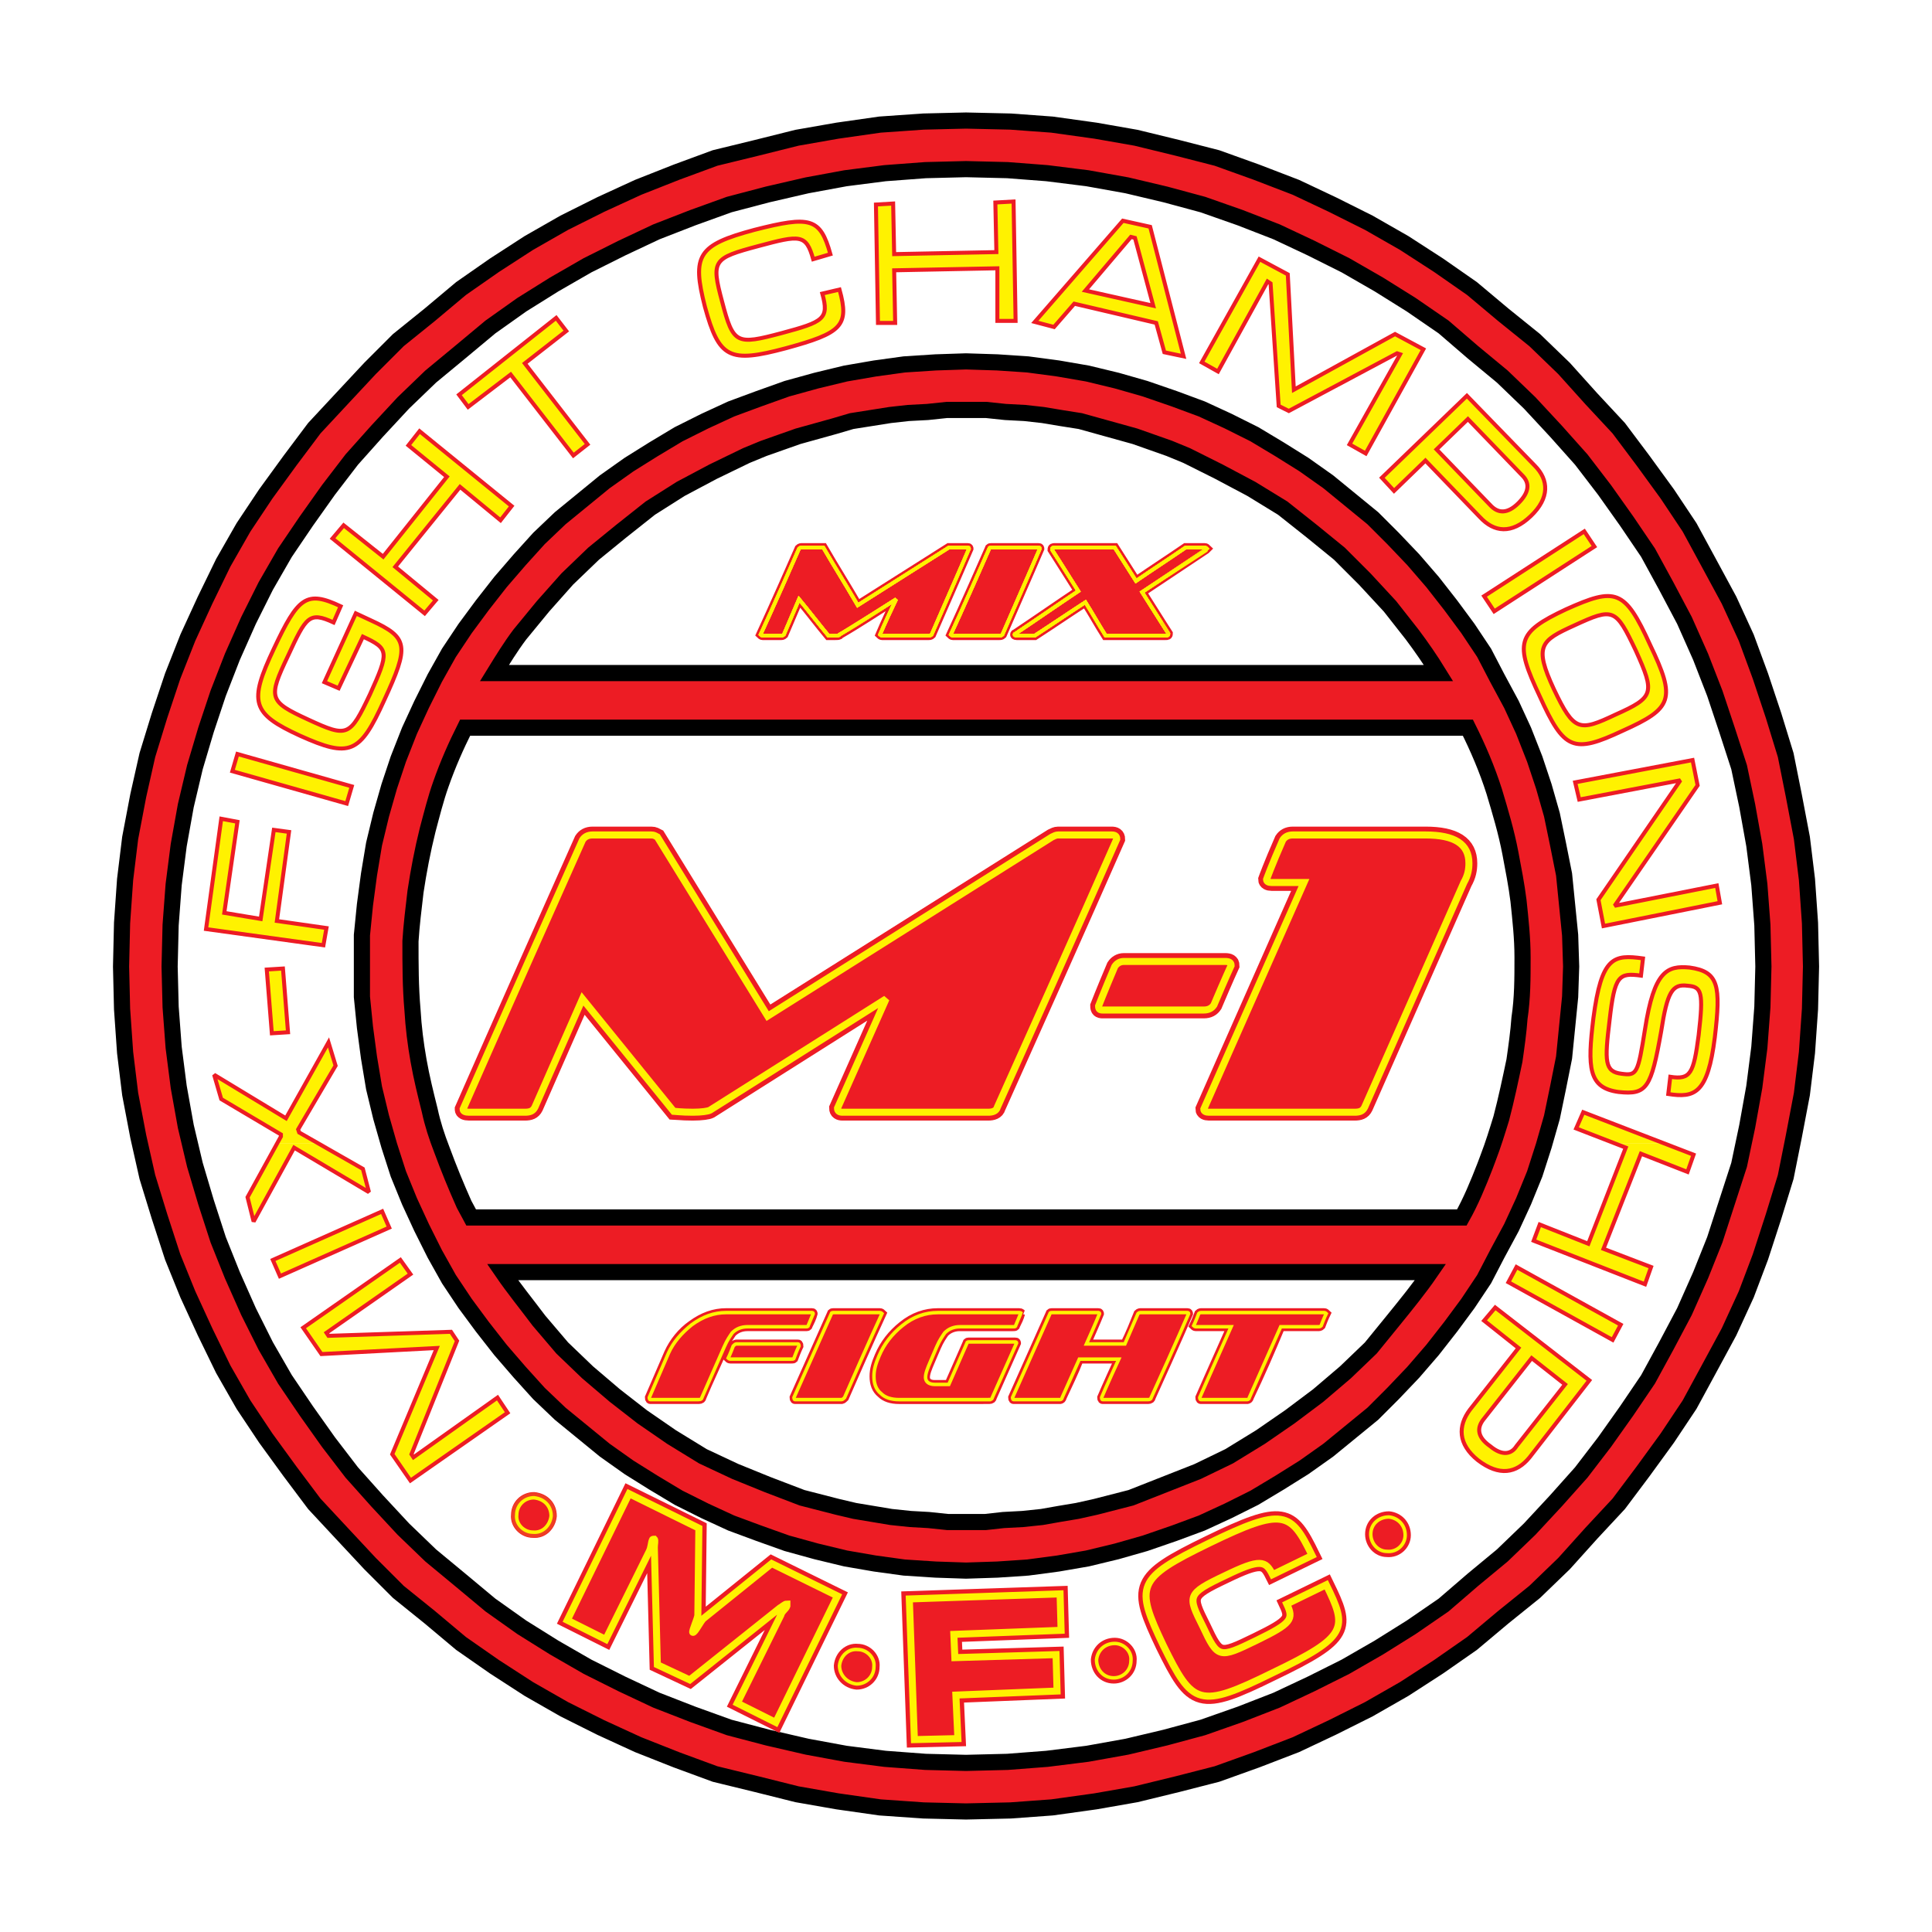 <?xml version="1.0" encoding="utf-8"?>
<!-- Generator: Adobe Illustrator 13.0.0, SVG Export Plug-In . SVG Version: 6.00 Build 14948)  -->
<!DOCTYPE svg PUBLIC "-//W3C//DTD SVG 1.0//EN" "http://www.w3.org/TR/2001/REC-SVG-20010904/DTD/svg10.dtd">
<svg version="1.0" id="Layer_1" xmlns="http://www.w3.org/2000/svg" xmlns:xlink="http://www.w3.org/1999/xlink" x="0px" y="0px"
	 width="192.756px" height="192.756px" viewBox="0 0 192.756 192.756" enable-background="new 0 0 192.756 192.756"
	 xml:space="preserve">
<g>
	<polygon fill-rule="evenodd" clip-rule="evenodd" fill="#FFFFFF" points="0,0 192.756,0 192.756,192.756 0,192.756 0,0 	"/>
	<path fill-rule="evenodd" clip-rule="evenodd" fill="#FFF200" d="M27.726,114.096l-3.029,5.352l0.606,2.422l4.038-7.369
		l7.471,4.441l-0.606-2.322l-4.442-2.523H27.726L27.726,114.096z M161.093,114.096l1.11,0.404l-3.735,9.59l-4.846-1.918
		l-0.606,1.615l11.105,4.342l0.605-1.717l-4.745-1.816l3.736-9.49l4.644,1.816l0.606-1.715l-2.928-1.111H161.093L161.093,114.096z
		 M39.134,145.09l1.818,2.625l9.691-6.764l-1.009-1.514l-8.379,5.955l-0.202-0.303l4.543-11.307l-0.605-0.908l-12.216,0.402
		l-0.202-0.303l8.38-5.855l-1.01-1.412l-9.691,6.764l1.817,2.625l11.509-0.605L39.134,145.09L39.134,145.09z M27.222,125.707
		l0.707,1.615l10.903-4.846l-0.707-1.617L27.222,125.707L27.222,125.707z M160.891,133.682l0.808-1.514l-10.398-5.756l-0.808,1.516
		L160.891,133.682L160.891,133.682z M151.501,134.49l-4.846,6.158c-1.211,1.615-1.211,3.432,0.808,5.047
		c2.12,1.615,3.837,1.312,5.149-0.303l5.956-7.672l-9.389-7.27l-1.11,1.312L151.501,134.49L151.501,134.49z M156.146,138.123
		l-4.846,6.16c-0.505,0.807-1.414,1.01-2.625,0c-1.312-0.91-1.312-1.818-0.707-2.625l4.847-6.158L156.146,138.123L156.146,138.123z"
		/>
	<path fill-rule="evenodd" clip-rule="evenodd" fill="#FFF200" d="M31.765,114.096l-1.918-1.109l-0.101-0.305l3.736-6.359
		L32.774,104l-4.241,7.572l-7.168-4.342l0.707,2.424l5.957,3.533v0.201l-0.303,0.707H31.765L31.765,114.096z M166.04,114.096
		l-8.077-3.129l-0.707,1.615l3.837,1.514H166.04L166.04,114.096z M27.121,103.092l1.615-0.102l-0.505-6.36l-1.616,0.101
		L27.121,103.092L27.121,103.092z M27.625,91.885l1.211-8.884l-1.514-0.202l-1.312,8.884l-3.634-0.606l1.312-9.086l-1.615-0.303
		l-1.515,11.004l11.711,1.615l0.303-1.716L27.625,91.885L27.625,91.885z M23.688,75.227l-0.505,1.716l11.408,3.231l0.505-1.716
		L23.688,75.227L23.688,75.227z M32.37,68.059l1.414,0.606l2.423-5.149c2.625,1.211,2.625,1.514,0.707,5.754
		c-2.02,4.241-2.221,4.341-6.159,2.524s-4.039-2.12-2.019-6.36c1.817-3.938,2.12-4.442,4.543-3.332l0.707-1.615
		c-3.432-1.616-4.24-0.909-6.663,4.24c-2.524,5.351-2.221,6.461,2.625,8.682c4.947,2.221,5.957,1.817,8.379-3.534
		c2.524-5.451,2.423-6.259-1.312-7.975L35.5,61.194L32.37,68.059L32.37,68.059z M34.289,52.411l-1.111,1.312l9.187,7.471
		l1.111-1.312l-4.039-3.332l6.461-7.976l4.039,3.332l1.11-1.414l-9.187-7.471l-1.11,1.413l3.836,3.13l-6.36,7.976L34.289,52.411
		L34.289,52.411z M45.798,39.387l0.909,1.211l4.24-3.231l6.259,8.077l1.413-1.111l-6.259-8.077l4.139-3.23l-1.01-1.312
		L45.798,39.387L45.798,39.387z M82.042,29.291c0.707,2.524,0.101,2.827-4.039,3.938c-4.543,1.211-4.846,1.111-5.957-3.13
		c-1.11-4.139-0.909-4.341,3.635-5.553c4.139-1.11,4.745-1.211,5.452,1.313l1.716-0.505c-1.01-3.635-2.02-3.836-7.572-2.423
		c-5.653,1.514-6.259,2.524-4.947,7.673c1.414,5.149,2.423,5.653,8.077,4.14c5.553-1.515,6.361-2.221,5.351-5.856L82.042,29.291
		L82.042,29.291z M89.109,20.306l-1.716,0.101l0.202,11.812h1.716l-0.101-5.25l10.298-0.202v5.25h1.817l-0.202-11.913l-1.817,0.101
		l0.102,4.947L89.21,25.354L89.109,20.306L89.109,20.306z M114.753,22.628l-2.727-0.606l-8.783,10.096l1.918,0.505l2.02-2.322
		l8.178,1.918l0.808,2.927l1.918,0.404L114.753,22.628L114.753,22.628z M115.056,30.502l-6.765-1.514l4.543-5.351l0.404,0.101
		L115.056,30.502L115.056,30.502z M128.482,27.373l-2.826-1.514l-5.755,10.297l1.615,0.909l4.947-8.985l0.303,0.202l0.808,12.216
		l1.01,0.505l10.803-5.755l0.303,0.101l-5.048,8.985l1.615,0.909l5.755-10.399l-2.827-1.514l-10.096,5.553L128.482,27.373
		L128.482,27.373z M142.214,45.949l5.451,5.654c1.413,1.514,3.13,1.716,5.048-0.101c1.918-1.817,1.817-3.634,0.404-5.048
		l-6.765-6.966l-8.48,8.178l1.212,1.312L142.214,45.949L142.214,45.949z M146.453,41.81l5.452,5.653
		c0.707,0.707,0.707,1.616-0.404,2.726c-1.11,1.111-2.019,1.01-2.726,0.303l-5.451-5.654L146.453,41.81L146.453,41.81z
		 M159.073,54.531l-1.01-1.515l-9.994,6.462l1.009,1.514L159.073,54.531L159.073,54.531z M157.055,62.405
		c3.937-1.817,4.139-1.716,6.158,2.524c1.918,4.24,1.816,4.644-2.02,6.361c-3.635,1.716-4.139,1.716-6.158-2.524
		C153.016,64.425,153.723,63.92,157.055,62.405L157.055,62.405z M156.246,60.79c-4.946,2.322-5.148,3.332-2.624,8.683
		c2.423,5.351,3.331,5.754,8.278,3.432c4.947-2.221,5.351-3.129,2.726-8.581C162.103,58.771,161.193,58.569,156.246,60.79
		L156.246,60.79z M168.866,75.833l-11.711,2.221l0.403,1.716l10.097-1.918l-8.178,11.913l0.504,2.625l11.61-2.322l-0.303-1.716
		l-10.196,2.019l8.278-12.014L168.866,75.833L168.866,75.833z M166.646,107.434l-0.202,1.715c2.625,0.404,3.938,0,4.644-5.652
		c0.606-5.15,0.404-6.563-2.523-6.967c-2.221-0.202-3.534,0.303-4.442,6.158c-0.707,4.443-0.808,4.645-2.322,4.443
		c-1.716-0.203-1.716-1.213-1.211-5.352c0.505-4.441,0.908-4.745,3.13-4.441l0.201-1.717c-2.928-0.404-4.139-0.202-4.946,5.956
		c-0.606,4.947-0.505,6.967,2.523,7.371c2.827,0.303,3.23-0.404,4.24-6.059c0.606-3.936,1.111-4.744,2.625-4.543
		c1.414,0.102,1.615,0.607,1.111,4.947C168.968,107.131,168.665,107.736,166.646,107.434L166.646,107.434z"/>
	<path fill="none" stroke="#ED1C24" stroke-width="0.398" stroke-miterlimit="2.613" d="M39.134,145.09l1.818,2.625l9.691-6.764
		l-1.009-1.514l-8.379,5.955l-0.202-0.303l4.543-11.307l-0.605-0.908l-12.216,0.402l-0.202-0.303l8.38-5.855l-1.01-1.412
		l-9.691,6.764l1.817,2.625l11.509-0.605L39.134,145.09L39.134,145.09z M27.222,125.707l0.707,1.615l10.903-4.846l-0.707-1.617
		L27.222,125.707L27.222,125.707z M28.029,113.389l-3.332,6.059l0.606,2.422l4.038-7.369l7.471,4.441l-0.606-2.322l-6.36-3.633
		l-0.101-0.305l3.736-6.359L32.774,104l-4.241,7.572l-7.168-4.342l0.707,2.424l5.957,3.533V113.389L28.029,113.389z M27.121,103.092
		l1.615-0.102l-0.505-6.36l-1.616,0.101L27.121,103.092L27.121,103.092z M27.625,91.885l1.211-8.884l-1.514-0.202l-1.312,8.884
		l-3.634-0.606l1.312-9.086l-1.615-0.303l-1.515,11.004l11.711,1.615l0.303-1.716L27.625,91.885L27.625,91.885z M23.688,75.227
		l-0.505,1.716l11.408,3.231l0.505-1.716L23.688,75.227L23.688,75.227z M32.37,68.059l1.414,0.606l2.423-5.149
		c2.625,1.211,2.625,1.514,0.707,5.754c-2.02,4.241-2.221,4.341-6.159,2.524s-4.039-2.12-2.019-6.36
		c1.817-3.938,2.12-4.442,4.543-3.332l0.707-1.615c-3.432-1.616-4.24-0.909-6.663,4.24c-2.524,5.351-2.221,6.461,2.625,8.682
		c4.947,2.221,5.957,1.817,8.379-3.534c2.524-5.451,2.423-6.259-1.312-7.975L35.5,61.194L32.37,68.059L32.37,68.059z M34.289,52.411
		l-1.111,1.312l9.187,7.471l1.111-1.312l-4.039-3.332l6.461-7.976l4.039,3.332l1.11-1.414l-9.187-7.471l-1.11,1.413l3.836,3.13
		l-6.36,7.976L34.289,52.411L34.289,52.411z M45.798,39.387l0.909,1.211l4.24-3.231l6.259,8.077l1.413-1.111l-6.259-8.077
		l4.139-3.23l-1.01-1.312L45.798,39.387L45.798,39.387z M82.042,29.291c0.707,2.524,0.101,2.827-4.039,3.938
		c-4.543,1.211-4.846,1.111-5.957-3.13c-1.11-4.139-0.909-4.341,3.635-5.553c4.139-1.11,4.745-1.211,5.452,1.313l1.716-0.505
		c-1.01-3.635-2.02-3.836-7.572-2.423c-5.653,1.514-6.259,2.524-4.947,7.673c1.414,5.149,2.423,5.653,8.077,4.14
		c5.553-1.515,6.361-2.221,5.351-5.856L82.042,29.291L82.042,29.291z M89.109,20.306l-1.716,0.101l0.202,11.812h1.716l-0.101-5.25
		l10.298-0.202v5.25h1.817l-0.202-11.913l-1.817,0.101l0.102,4.947L89.21,25.354L89.109,20.306L89.109,20.306z M114.753,22.628
		l-2.727-0.606l-8.783,10.096l1.918,0.505l2.02-2.322l8.178,1.918l0.808,2.927l1.918,0.404L114.753,22.628L114.753,22.628z
		 M115.056,30.502l-6.765-1.514l4.543-5.351l0.404,0.101L115.056,30.502L115.056,30.502z M128.482,27.373l-2.826-1.514
		l-5.755,10.297l1.615,0.909l4.947-8.985l0.303,0.202l0.808,12.216l1.01,0.505l10.803-5.755l0.303,0.101l-5.048,8.985l1.615,0.909
		l5.755-10.399l-2.827-1.514l-10.096,5.553L128.482,27.373L128.482,27.373z M142.214,45.949l5.451,5.654
		c1.413,1.514,3.13,1.716,5.048-0.101c1.918-1.817,1.817-3.634,0.404-5.048l-6.765-6.966l-8.48,8.178l1.212,1.312L142.214,45.949
		L142.214,45.949z M146.453,41.81l5.452,5.653c0.707,0.707,0.707,1.616-0.404,2.726c-1.11,1.111-2.019,1.01-2.726,0.303
		l-5.451-5.654L146.453,41.81L146.453,41.81z M159.073,54.531l-1.01-1.515l-9.994,6.462l1.009,1.514L159.073,54.531L159.073,54.531z
		 M157.055,62.405c3.937-1.817,4.139-1.716,6.158,2.524c1.918,4.24,1.816,4.644-2.02,6.361c-3.635,1.716-4.139,1.716-6.158-2.524
		C153.016,64.425,153.723,63.92,157.055,62.405L157.055,62.405z M156.246,60.79c-4.946,2.322-5.148,3.332-2.624,8.683
		c2.423,5.351,3.331,5.754,8.278,3.432c4.947-2.221,5.351-3.129,2.726-8.581C162.103,58.771,161.193,58.569,156.246,60.79
		L156.246,60.79z M168.866,75.833l-11.711,2.221l0.403,1.716l10.097-1.918l-8.178,11.913l0.504,2.625l11.61-2.322l-0.303-1.716
		l-10.196,2.019l8.278-12.014L168.866,75.833L168.866,75.833z M166.646,107.434l-0.202,1.715c2.625,0.404,3.938,0,4.644-5.652
		c0.606-5.15,0.404-6.563-2.523-6.967c-2.221-0.202-3.534,0.303-4.442,6.158c-0.707,4.443-0.808,4.645-2.322,4.443
		c-1.716-0.203-1.716-1.213-1.211-5.352c0.505-4.441,0.908-4.745,3.13-4.441l0.201-1.717c-2.928-0.404-4.139-0.202-4.946,5.956
		c-0.606,4.947-0.505,6.967,2.523,7.371c2.827,0.303,3.23-0.404,4.24-6.059c0.606-3.936,1.111-4.744,2.625-4.543
		c1.414,0.102,1.615,0.607,1.111,4.947C168.968,107.131,168.665,107.736,166.646,107.434L166.646,107.434z M168.361,116.922
		l0.606-1.715l-11.005-4.24l-0.707,1.615l4.947,1.918l-3.735,9.59l-4.846-1.918l-0.606,1.615l11.105,4.342l0.605-1.717l-4.745-1.816
		l3.736-9.49L168.361,116.922L168.361,116.922z M160.891,133.682l0.808-1.514l-10.398-5.756l-0.808,1.516L160.891,133.682
		L160.891,133.682z M151.501,134.49l-4.846,6.158c-1.211,1.615-1.211,3.432,0.808,5.047c2.12,1.615,3.837,1.312,5.149-0.303
		l5.956-7.672l-9.389-7.27l-1.11,1.312L151.501,134.49L151.501,134.49z M156.146,138.123l-4.846,6.16
		c-0.505,0.807-1.414,1.01-2.625,0c-1.312-0.91-1.312-1.818-0.707-2.625l4.847-6.158L156.146,138.123L156.146,138.123z"/>
	<path fill-rule="evenodd" clip-rule="evenodd" fill="#ED1C24" d="M88.806,41.406l1.817-0.202l1.918-0.101l1.918-0.202h1.918h2.02
		l1.918,0.202l1.918,0.101l1.817,0.202l1.817,0.303l1.918,0.303l1.817,0.505l1.817,0.505l1.817,0.505l1.717,0.605l1.716,0.606
		l1.716,0.707l1.616,0.808l1.615,0.808l3.23,1.716l3.13,1.918l2.928,2.322l2.726,2.221l2.523,2.524l2.524,2.726l2.221,2.827
		c0.909,1.211,1.817,2.524,2.625,3.836H96.378H49.332c0.808-1.312,1.615-2.625,2.524-3.836l2.322-2.827l2.423-2.726l2.625-2.524
		l2.726-2.221l2.928-2.322l3.029-1.918l3.23-1.716l3.332-1.615l1.717-0.707l1.716-0.606l1.716-0.605l1.817-0.505l1.817-0.505
		l1.716-0.505l1.918-0.303L88.806,41.406L88.806,41.406z M96.378,36.055l-3.029,0.101l-3.129,0.202l-2.928,0.404l-2.928,0.505
		l-2.927,0.707l-2.928,0.808l-2.827,1.01L72.956,40.8l-2.625,1.211l-2.625,1.312l-2.524,1.514l-2.423,1.515l-2.423,1.716
		l-2.221,1.817l-2.221,1.817l-2.12,2.02l-1.918,2.12l-1.918,2.221l-1.817,2.322l-1.716,2.322l-1.615,2.423l-1.413,2.524
		l-1.312,2.625l-1.211,2.625l-1.111,2.827l-0.909,2.726l-0.808,2.827l-0.707,2.928l-0.504,3.028l-0.404,3.029l-0.303,3.028v3.13
		v3.028l0.303,3.029l0.404,3.029l0.504,3.027l0.707,2.928l0.808,2.828l0.909,2.826l1.111,2.727l1.211,2.625l1.312,2.623l1.413,2.525
		l1.615,2.422l1.716,2.322l1.817,2.322l1.918,2.221l1.918,2.121l2.12,2.02l2.221,1.816l2.221,1.816l2.423,1.717l2.423,1.516
		l2.524,1.514l2.625,1.312l2.625,1.211l2.726,1.01l2.827,1.01l2.928,0.807l2.927,0.707l2.928,0.506l2.928,0.402l3.129,0.203
		l3.029,0.102l3.13-0.102l3.028-0.203l3.029-0.402l2.928-0.506l2.928-0.707l2.827-0.807l2.928-1.01l2.726-1.01l2.625-1.211
		l2.625-1.312l2.524-1.514l2.422-1.516l2.424-1.717l2.221-1.816l2.221-1.816l2.02-2.02l2.02-2.121l1.918-2.221l1.817-2.322
		l1.716-2.322l1.616-2.422l1.312-2.525l1.414-2.623l1.211-2.625l1.111-2.727l0.908-2.826l0.808-2.828l0.606-2.928l0.605-3.027
		l0.303-3.029l0.303-3.029l0.101-3.028l-0.101-3.13l-0.303-3.028l-0.303-3.029l-0.605-3.028l-0.606-2.928l-0.808-2.827l-0.908-2.726
		l-1.111-2.827l-1.211-2.625l-1.414-2.625l-1.312-2.524l-1.616-2.423l-1.716-2.322l-1.817-2.322l-1.918-2.221l-2.02-2.12l-2.02-2.02
		l-2.221-1.817l-2.221-1.817l-2.424-1.716l-2.422-1.515l-2.524-1.514l-2.625-1.312l-2.625-1.211l-2.726-1.009l-2.928-1.01
		l-2.827-0.808l-2.928-0.707l-2.928-0.505l-3.029-0.404l-3.028-0.202L96.378,36.055L96.378,36.055z M96.378,151.854h-1.817
		l-1.918-0.201l-1.817-0.102l-1.918-0.201l-1.817-0.303l-1.817-0.303l-1.717-0.404l-3.534-0.908l-3.432-1.312l-3.231-1.312
		l-3.231-1.514l-3.129-1.92l-2.928-2.018l-2.726-2.121l-2.726-2.322l-2.524-2.422l-2.322-2.727c-1.211-1.615-2.524-3.23-3.634-4.846
		h46.239h46.34c-1.11,1.615-2.423,3.23-3.735,4.846l-2.221,2.727l-2.524,2.422l-2.726,2.322l-2.827,2.121l-2.928,2.018l-3.13,1.92
		l-3.129,1.514l-3.332,1.312l-3.332,1.312l-3.533,0.908l-1.817,0.404l-1.817,0.303l-1.716,0.303l-1.919,0.201l-1.918,0.102
		l-1.817,0.201H96.378L96.378,151.854z M96.378,121.467H47.009l-0.707-1.312c-0.808-1.818-1.515-3.535-2.221-5.453
		c-0.505-1.312-0.909-2.523-1.212-3.938c-0.403-1.615-0.807-3.23-1.11-4.945c-0.303-1.717-0.504-3.332-0.605-5.049
		c-0.202-2.322-0.202-4.543-0.202-6.865c0.101-1.615,0.303-3.23,0.504-4.947c0.303-2.02,0.707-4.14,1.211-6.158
		c0.404-1.515,0.808-3.13,1.312-4.543c0.707-2.019,1.514-3.836,2.423-5.654h49.975h50.075c1.01,2.02,1.919,4.14,2.625,6.36
		c0.606,2.02,1.212,4.039,1.615,6.159c0.303,1.615,0.606,3.13,0.808,4.745c0.202,1.918,0.404,3.735,0.404,5.653
		c0,2.121,0,4.039-0.303,6.057c-0.102,1.414-0.303,2.828-0.505,4.242c-0.404,1.918-0.808,3.836-1.312,5.754
		c-0.404,1.312-0.808,2.625-1.312,3.938l-0.303,0.807c-0.707,1.818-1.413,3.535-2.322,5.15H96.378L96.378,121.467z"/>
	<path fill="none" stroke="#000000" stroke-width="1.612" stroke-miterlimit="2.613" d="M88.806,41.406l1.817-0.202l1.918-0.101
		l1.918-0.202h1.918h2.02l1.918,0.202l1.918,0.101l1.817,0.202l1.817,0.303l1.918,0.303l1.817,0.505l1.817,0.505l1.817,0.505
		l1.717,0.605l1.716,0.606l1.716,0.707l1.616,0.808l1.615,0.808l3.23,1.716l3.13,1.918l2.928,2.322l2.726,2.221l2.523,2.524
		l2.524,2.726l2.221,2.827c0.909,1.211,1.817,2.524,2.625,3.836H96.378H49.332c0.808-1.312,1.615-2.625,2.524-3.836l2.322-2.827
		l2.423-2.726l2.625-2.524l2.726-2.221l2.928-2.322l3.029-1.918l3.23-1.716l3.332-1.615l1.717-0.707l1.716-0.606l1.716-0.605
		l1.817-0.505l1.817-0.505l1.716-0.505l1.918-0.303L88.806,41.406L88.806,41.406z M96.378,36.055l-3.029,0.101l-3.129,0.202
		l-2.928,0.404l-2.928,0.505l-2.927,0.707l-2.928,0.808l-2.827,1.01L72.956,40.8l-2.625,1.211l-2.625,1.312l-2.524,1.514
		l-2.423,1.515l-2.423,1.716l-2.221,1.817l-2.221,1.817l-2.12,2.02l-1.918,2.12l-1.918,2.221l-1.817,2.322l-1.716,2.322
		l-1.615,2.423l-1.413,2.524l-1.312,2.625l-1.211,2.625l-1.111,2.827l-0.909,2.726l-0.808,2.827l-0.707,2.928l-0.504,3.028
		l-0.404,3.029l-0.303,3.028v3.13v3.028l0.303,3.029l0.404,3.029l0.504,3.027l0.707,2.928l0.808,2.828l0.909,2.826l1.111,2.727
		l1.211,2.625l1.312,2.623l1.413,2.525l1.615,2.422l1.716,2.322l1.817,2.322l1.918,2.221l1.918,2.121l2.12,2.02l2.221,1.816
		l2.221,1.816l2.423,1.717l2.423,1.516l2.524,1.514l2.625,1.312l2.625,1.211l2.726,1.01l2.827,1.01l2.928,0.807l2.927,0.707
		l2.928,0.506l2.928,0.402l3.129,0.203l3.029,0.102l3.13-0.102l3.028-0.203l3.029-0.402l2.928-0.506l2.928-0.707l2.827-0.807
		l2.928-1.01l2.726-1.01l2.625-1.211l2.625-1.312l2.524-1.514l2.422-1.516l2.424-1.717l2.221-1.816l2.221-1.816l2.02-2.02
		l2.02-2.121l1.918-2.221l1.817-2.322l1.716-2.322l1.616-2.422l1.312-2.525l1.414-2.623l1.211-2.625l1.111-2.727l0.908-2.826
		l0.808-2.828l0.606-2.928l0.605-3.027l0.303-3.029l0.303-3.029l0.101-3.028l-0.101-3.13l-0.303-3.028l-0.303-3.029l-0.605-3.028
		l-0.606-2.928l-0.808-2.827l-0.908-2.726l-1.111-2.827l-1.211-2.625l-1.414-2.625l-1.312-2.524l-1.616-2.423l-1.716-2.322
		l-1.817-2.322l-1.918-2.221l-2.02-2.12l-2.02-2.02l-2.221-1.817l-2.221-1.817l-2.424-1.716l-2.422-1.515l-2.524-1.514l-2.625-1.312
		l-2.625-1.211l-2.726-1.009l-2.928-1.01l-2.827-0.808l-2.928-0.707l-2.928-0.505l-3.029-0.404l-3.028-0.202L96.378,36.055
		L96.378,36.055z M96.378,151.854h-1.817l-1.918-0.201l-1.817-0.102l-1.918-0.201l-1.817-0.303l-1.817-0.303l-1.717-0.404
		l-3.534-0.908l-3.432-1.312l-3.231-1.312l-3.231-1.514l-3.129-1.92l-2.928-2.018l-2.726-2.121l-2.726-2.322l-2.524-2.422
		l-2.322-2.727c-1.211-1.615-2.524-3.23-3.634-4.846h46.239h46.34c-1.11,1.615-2.423,3.23-3.735,4.846l-2.221,2.727l-2.524,2.422
		l-2.726,2.322l-2.827,2.121l-2.928,2.018l-3.13,1.92l-3.129,1.514l-3.332,1.312l-3.332,1.312l-3.533,0.908l-1.817,0.404
		l-1.817,0.303l-1.716,0.303l-1.919,0.201l-1.918,0.102l-1.817,0.201H96.378L96.378,151.854z M96.378,121.467H47.009l-0.707-1.312
		c-0.808-1.818-1.515-3.535-2.221-5.453c-0.505-1.312-0.909-2.523-1.212-3.938c-0.403-1.615-0.807-3.23-1.11-4.945
		c-0.303-1.717-0.504-3.332-0.605-5.049c-0.202-2.322-0.202-4.543-0.202-6.865c0.101-1.615,0.303-3.23,0.504-4.947
		c0.303-2.02,0.707-4.14,1.211-6.158c0.404-1.515,0.808-3.13,1.312-4.543c0.707-2.019,1.514-3.836,2.423-5.654h49.975h50.075
		c1.01,2.02,1.919,4.14,2.625,6.36c0.606,2.02,1.212,4.039,1.615,6.159c0.303,1.615,0.606,3.13,0.808,4.745
		c0.202,1.918,0.404,3.735,0.404,5.653c0,2.121,0,4.039-0.303,6.057c-0.102,1.414-0.303,2.828-0.505,4.242
		c-0.404,1.918-0.808,3.836-1.312,5.754c-0.404,1.312-0.808,2.625-1.312,3.938l-0.303,0.807c-0.707,1.818-1.413,3.535-2.322,5.15
		H96.378L96.378,121.467z"/>
	<path fill-rule="evenodd" clip-rule="evenodd" fill="#ED1C24" d="M96.378,12.027l-4.24,0.101l-4.341,0.303l-4.241,0.605
		l-4.038,0.707l-4.039,1.009l-4.139,1.01l-3.836,1.414l-3.836,1.514l-3.735,1.716l-3.635,1.817l-3.534,2.019l-3.432,2.221L46,28.786
		l-3.13,2.625l-3.129,2.524l-2.827,2.827l-2.827,3.029l-2.726,2.928l-2.423,3.23l-2.423,3.332l-2.221,3.332l-2.019,3.534
		l-1.817,3.735l-1.716,3.736l-1.514,3.836l-1.313,3.938l-1.211,3.938l-0.909,4.039l-0.808,4.24l-0.505,4.139l-0.303,4.341
		l-0.101,4.342l0.101,4.239l0.303,4.342l0.505,4.139l0.808,4.24l0.909,4.039l1.211,3.938l1.313,4.039l1.514,3.734l1.716,3.736
		l1.817,3.734l2.019,3.533l2.221,3.332l2.423,3.332l2.423,3.23l2.726,2.928l2.827,3.029l2.827,2.826l3.129,2.523l3.13,2.625
		l3.332,2.322l3.432,2.221l3.534,2.02l3.635,1.818l3.735,1.715l3.836,1.516l3.836,1.412l4.139,1.01l4.039,1.01l4.038,0.707
		l4.241,0.605l4.341,0.303l4.24,0.102l4.442-0.102l4.139-0.303l4.342-0.605l4.038-0.707l4.14-1.01l3.938-1.01l3.938-1.412
		l3.938-1.516l3.634-1.715l3.635-1.818l3.533-2.02l3.433-2.221l3.332-2.322l3.13-2.625l3.13-2.523l2.928-2.826l2.726-3.029
		l2.726-2.928l2.423-3.23l2.424-3.332l2.221-3.332l1.918-3.533l2.02-3.734l1.717-3.736l1.413-3.734l1.312-4.039l1.211-3.938
		l0.808-4.039l0.808-4.24l0.505-4.139l0.303-4.342l0.102-4.239l-0.102-4.342l-0.303-4.341l-0.505-4.139l-0.808-4.24l-0.808-4.039
		l-1.211-3.938l-1.312-3.938l-1.413-3.836l-1.717-3.736l-2.02-3.735l-1.918-3.534l-2.221-3.332l-2.424-3.332l-2.423-3.23
		l-2.726-2.928l-2.726-3.029l-2.928-2.827l-3.13-2.524l-3.13-2.625l-3.332-2.322l-3.433-2.221l-3.533-2.019l-3.635-1.817
		l-3.634-1.716l-3.938-1.514l-3.938-1.414l-3.938-1.01l-4.14-1.009l-4.038-0.707l-4.342-0.605l-4.139-0.303L96.378,12.027
		L96.378,12.027z M96.378,16.874l-4.038,0.101l-4.039,0.303l-3.938,0.505l-3.836,0.707l-3.937,0.909l-3.837,1.009l-3.634,1.312
		l-3.634,1.414l-3.433,1.615l-3.433,1.717l-3.331,1.918l-3.231,2.019l-3.13,2.221l-3.029,2.524l-2.928,2.423l-2.726,2.625
		l-2.625,2.827l-2.524,2.827l-2.322,3.029l-2.221,3.13l-2.121,3.129l-1.918,3.332l-1.716,3.433l-1.615,3.634l-1.414,3.634
		l-1.211,3.635l-1.11,3.735l-0.909,3.836l-0.707,3.938l-0.505,3.938l-0.303,4.038l-0.101,4.14l0.101,4.038l0.303,4.037l0.505,3.939
		l0.707,3.936l0.909,3.838l1.11,3.734l1.211,3.736l1.414,3.533l1.615,3.635l1.716,3.432l1.918,3.332l2.121,3.129l2.221,3.131
		l2.322,3.029l2.524,2.826l2.625,2.826l2.726,2.625l2.928,2.424l3.029,2.523l3.13,2.221l3.231,2.02l3.331,1.918l3.433,1.717
		l3.433,1.615l3.634,1.414l3.634,1.312l3.837,1.008l3.937,0.91l3.836,0.707l3.938,0.504l4.039,0.303l4.038,0.102l4.14-0.102
		l3.938-0.303l4.038-0.504l3.938-0.707l3.836-0.91l3.736-1.008l3.734-1.312l3.635-1.414l3.433-1.615l3.433-1.717l3.332-1.918
		l3.23-2.02l3.23-2.221l2.928-2.523l2.928-2.424l2.727-2.625l2.625-2.826l2.523-2.826l2.322-3.029l2.221-3.131l2.12-3.129
		l1.817-3.332l1.817-3.432l1.615-3.635l1.413-3.533l1.212-3.736l1.212-3.734l0.808-3.838l0.707-3.936l0.504-3.939l0.304-4.037
		l0.101-4.038l-0.101-4.14l-0.304-4.038l-0.504-3.938l-0.707-3.938l-0.808-3.836l-1.212-3.735l-1.212-3.635l-1.413-3.634
		l-1.615-3.634l-1.817-3.433l-1.817-3.332l-2.12-3.129l-2.221-3.13l-2.322-3.029l-2.523-2.827l-2.625-2.827l-2.727-2.625
		l-2.928-2.423l-2.928-2.524l-3.23-2.221l-3.23-2.019l-3.332-1.918l-3.433-1.717l-3.433-1.615l-3.635-1.414l-3.734-1.312
		l-3.736-1.009l-3.836-0.909l-3.938-0.707l-4.038-0.505l-3.938-0.303L96.378,16.874L96.378,16.874z"/>
	<path fill="none" stroke="#000000" stroke-width="1.612" stroke-miterlimit="2.613" d="M96.378,12.027l-4.24,0.101l-4.341,0.303
		l-4.241,0.605l-4.038,0.707l-4.039,1.009l-4.139,1.01l-3.836,1.414l-3.836,1.514l-3.735,1.716l-3.635,1.817l-3.534,2.019
		l-3.432,2.221L46,28.786l-3.13,2.625l-3.129,2.524l-2.827,2.827l-2.827,3.029l-2.726,2.928l-2.423,3.23l-2.423,3.332l-2.221,3.332
		l-2.019,3.534l-1.817,3.735l-1.716,3.736l-1.514,3.836l-1.313,3.938l-1.211,3.938l-0.909,4.039l-0.808,4.24l-0.505,4.139
		l-0.303,4.341l-0.101,4.342l0.101,4.239l0.303,4.342l0.505,4.139l0.808,4.24l0.909,4.039l1.211,3.938l1.313,4.039l1.514,3.734
		l1.716,3.736l1.817,3.734l2.019,3.533l2.221,3.332l2.423,3.332l2.423,3.23l2.726,2.928l2.827,3.029l2.827,2.826l3.129,2.523
		l3.13,2.625l3.332,2.322l3.432,2.221l3.534,2.02l3.635,1.818l3.735,1.715l3.836,1.516l3.836,1.412l4.139,1.01l4.039,1.01
		l4.038,0.707l4.241,0.605l4.341,0.303l4.24,0.102l4.442-0.102l4.139-0.303l4.342-0.605l4.038-0.707l4.14-1.01l3.938-1.01
		l3.938-1.412l3.938-1.516l3.634-1.715l3.635-1.818l3.533-2.02l3.433-2.221l3.332-2.322l3.13-2.625l3.13-2.523l2.928-2.826
		l2.726-3.029l2.726-2.928l2.423-3.23l2.424-3.332l2.221-3.332l1.918-3.533l2.02-3.734l1.717-3.736l1.413-3.734l1.312-4.039
		l1.211-3.938l0.808-4.039l0.808-4.24l0.505-4.139l0.303-4.342l0.102-4.239l-0.102-4.342l-0.303-4.341l-0.505-4.139l-0.808-4.24
		l-0.808-4.039l-1.211-3.938l-1.312-3.938l-1.413-3.836l-1.717-3.736l-2.02-3.735l-1.918-3.534l-2.221-3.332l-2.424-3.332
		l-2.423-3.23l-2.726-2.928l-2.726-3.029l-2.928-2.827l-3.13-2.524l-3.13-2.625l-3.332-2.322l-3.433-2.221l-3.533-2.019
		l-3.635-1.817l-3.634-1.716l-3.938-1.514l-3.938-1.414l-3.938-1.01l-4.14-1.009l-4.038-0.707l-4.342-0.605l-4.139-0.303
		L96.378,12.027L96.378,12.027z M96.378,16.874l-4.038,0.101l-4.039,0.303l-3.938,0.505l-3.836,0.707l-3.937,0.909l-3.837,1.009
		l-3.634,1.312l-3.634,1.414l-3.433,1.615l-3.433,1.717l-3.331,1.918l-3.231,2.019l-3.13,2.221l-3.029,2.524l-2.928,2.423
		l-2.726,2.625l-2.625,2.827l-2.524,2.827l-2.322,3.029l-2.221,3.13l-2.121,3.129l-1.918,3.332l-1.716,3.433l-1.615,3.634
		l-1.414,3.634l-1.211,3.635l-1.11,3.735l-0.909,3.836l-0.707,3.938l-0.505,3.938l-0.303,4.038l-0.101,4.14l0.101,4.038l0.303,4.037
		l0.505,3.939l0.707,3.936l0.909,3.838l1.11,3.734l1.211,3.736l1.414,3.533l1.615,3.635l1.716,3.432l1.918,3.332l2.121,3.129
		l2.221,3.131l2.322,3.029l2.524,2.826l2.625,2.826l2.726,2.625l2.928,2.424l3.029,2.523l3.13,2.221l3.231,2.02l3.331,1.918
		l3.433,1.717l3.433,1.615l3.634,1.414l3.634,1.312l3.837,1.008l3.937,0.91l3.836,0.707l3.938,0.504l4.039,0.303l4.038,0.102
		l4.14-0.102l3.938-0.303l4.038-0.504l3.938-0.707l3.836-0.91l3.736-1.008l3.734-1.312l3.635-1.414l3.433-1.615l3.433-1.717
		l3.332-1.918l3.23-2.02l3.23-2.221l2.928-2.523l2.928-2.424l2.727-2.625l2.625-2.826l2.523-2.826l2.322-3.029l2.221-3.131
		l2.12-3.129l1.817-3.332l1.817-3.432l1.615-3.635l1.413-3.533l1.212-3.736l1.212-3.734l0.808-3.838l0.707-3.936l0.504-3.939
		l0.304-4.037l0.101-4.038l-0.101-4.14l-0.304-4.038l-0.504-3.938l-0.707-3.938l-0.808-3.836l-1.212-3.735l-1.212-3.635
		l-1.413-3.634l-1.615-3.634l-1.817-3.433l-1.817-3.332l-2.12-3.129l-2.221-3.13l-2.322-3.029l-2.523-2.827l-2.625-2.827
		l-2.727-2.625l-2.928-2.423l-2.928-2.524l-3.23-2.221l-3.23-2.019l-3.332-1.918l-3.433-1.717l-3.433-1.615l-3.635-1.414
		l-3.734-1.312l-3.736-1.009l-3.836-0.909l-3.938-0.707l-4.038-0.505l-3.938-0.303L96.378,16.874L96.378,16.874z"/>
	<path fill="none" stroke="#ED1C24" stroke-width="1.665" stroke-miterlimit="2.613" d="M98.6,110.967
		c0.403,0,0.808-0.102,0.908-0.506c7.976-17.768,11.913-26.753,11.913-26.753c0-0.303-0.202-0.404-0.505-0.404h-5.351
		c-0.202,0-0.404,0.101-0.606,0.202L76.59,101.375L65.586,83.506c-0.202-0.101-0.303-0.202-0.606-0.202h-5.856
		c-0.505,0-0.807,0.202-1.009,0.505c-7.976,17.869-11.913,26.855-11.913,26.855c0,0.201,0.202,0.303,0.606,0.303h5.553
		c0.504,0,0.808-0.102,1.009-0.506l4.745-10.803l9.086,11.207c0.101,0,0.707,0.102,1.918,0.102c0.909,0,1.515-0.102,1.716-0.203
		l17.567-11.105c-3.231,7.27-4.846,10.904-4.846,10.904c0,0.303,0.202,0.404,0.505,0.404H98.6L98.6,110.967z M120.104,100.77
		c0.505,0,0.808-0.201,1.01-0.504c1.11-2.625,1.716-3.938,1.716-3.938c0-0.303-0.202-0.404-0.605-0.404h-10.096
		c-0.404,0-0.707,0.202-0.909,0.505c-1.11,2.624-1.615,3.937-1.615,3.937c0,0.303,0.101,0.404,0.404,0.404H120.104L120.104,100.77z
		 M135.146,110.967c0.505,0,0.808-0.102,1.009-0.506l9.895-22.412c0.403-0.707,0.505-1.312,0.505-1.918
		c0-1.918-1.414-2.827-4.341-2.827h-13.226c-0.506,0-0.808,0.202-1.01,0.505c-1.111,2.524-1.616,3.937-1.616,3.937
		c0,0.202,0.202,0.303,0.505,0.303h3.23c-6.663,15.043-9.994,22.615-9.994,22.615c0,0.201,0.202,0.303,0.505,0.303H135.146
		L135.146,110.967z"/>
	<path fill="none" stroke="#ED1C24" stroke-width="1.544" stroke-miterlimit="2.613" d="M98.6,110.967
		c0.403,0,0.808-0.102,0.908-0.506c7.976-17.768,11.913-26.753,11.913-26.753c0-0.303-0.202-0.404-0.505-0.404
		c-1.817,0-3.533,0-5.351,0c-0.202,0-0.404,0.101-0.606,0.202c-9.489,5.957-18.98,11.913-28.369,17.869
		c-3.736-5.957-7.37-11.913-11.004-17.869c-0.202-0.101-0.303-0.202-0.606-0.202c-1.918,0-3.938,0-5.856,0
		c-0.505,0-0.807,0.202-1.009,0.505c-7.976,17.869-11.913,26.855-11.913,26.855c0,0.201,0.202,0.303,0.606,0.303
		c1.817,0,3.735,0,5.553,0c0.504,0,0.808-0.102,1.009-0.506c1.515-3.635,3.13-7.168,4.745-10.803
		c3.029,3.736,6.058,7.473,9.086,11.207c0.101,0,0.707,0.102,1.918,0.102c0.909,0,1.515-0.102,1.716-0.203
		c5.855-3.734,11.711-7.471,17.567-11.105c-3.231,7.27-4.846,10.904-4.846,10.904c0,0.303,0.202,0.404,0.505,0.404
		C88.907,110.967,93.753,110.967,98.6,110.967L98.6,110.967z M120.104,100.77c0.505,0,0.808-0.201,1.01-0.504
		c1.11-2.625,1.716-3.938,1.716-3.938c0-0.303-0.202-0.404-0.605-0.404c-3.332,0-6.663,0-10.096,0c-0.404,0-0.707,0.202-0.909,0.505
		c-1.11,2.624-1.615,3.937-1.615,3.937c0,0.303,0.101,0.404,0.404,0.404C113.44,100.77,116.771,100.77,120.104,100.77
		L120.104,100.77z M135.146,110.967c0.505,0,0.808-0.102,1.009-0.506c3.332-7.471,6.562-14.941,9.895-22.412
		c0.403-0.707,0.505-1.312,0.505-1.918c0-1.918-1.414-2.827-4.341-2.827c-4.443,0-8.885,0-13.226,0c-0.506,0-0.808,0.202-1.01,0.505
		c-1.111,2.524-1.616,3.937-1.616,3.937c0,0.202,0.202,0.303,0.505,0.303c1.111,0,2.121,0,3.23,0
		c-6.663,15.043-9.994,22.615-9.994,22.615c0,0.201,0.202,0.303,0.505,0.303C125.454,110.967,130.3,110.967,135.146,110.967
		L135.146,110.967z"/>
	<path fill-rule="evenodd" clip-rule="evenodd" fill="#ED1C24" d="M98.6,110.967c0.403,0,0.808-0.102,0.908-0.506
		c7.976-17.768,11.913-26.753,11.913-26.753c0-0.303-0.202-0.404-0.505-0.404c-1.817,0-3.533,0-5.351,0
		c-0.202,0-0.404,0.101-0.606,0.202c-9.489,5.957-18.98,11.913-28.369,17.869c-3.736-5.957-7.37-11.913-11.004-17.869
		c-0.202-0.101-0.303-0.202-0.606-0.202c-1.918,0-3.938,0-5.856,0c-0.505,0-0.807,0.202-1.009,0.505
		c-7.976,17.869-11.913,26.754-11.913,26.855c0,0.201,0.202,0.303,0.606,0.303c1.817,0,3.735,0,5.553,0
		c0.504,0,0.808-0.102,1.009-0.506c1.515-3.635,3.13-7.168,4.745-10.803c3.029,3.736,6.058,7.473,9.086,11.207
		c0.101,0,0.707,0.102,1.918,0.102c0.909,0,1.515-0.102,1.716-0.203c5.855-3.734,11.711-7.471,17.567-11.105
		c-3.231,7.27-4.846,10.904-4.846,10.904c0,0.303,0.202,0.404,0.505,0.404C88.907,110.967,93.753,110.967,98.6,110.967L98.6,110.967
		z M120.104,100.77c0.505,0,0.808-0.201,1.01-0.504c1.11-2.625,1.716-3.837,1.716-3.938c0-0.303-0.202-0.404-0.605-0.404
		c-3.332,0-6.663,0-10.096,0c-0.404,0-0.707,0.202-0.909,0.505c-1.11,2.624-1.615,3.937-1.615,3.937
		c0,0.303,0.101,0.404,0.404,0.404C113.44,100.77,116.771,100.77,120.104,100.77L120.104,100.77z M135.146,110.967
		c0.505,0,0.808-0.102,1.009-0.506c3.332-7.471,6.562-14.941,9.895-22.412c0.403-0.707,0.505-1.312,0.505-1.918
		c0-1.918-1.414-2.827-4.341-2.827c-4.443,0-8.885,0-13.226,0c-0.506,0-0.808,0.202-1.01,0.505
		c-1.111,2.524-1.616,3.836-1.616,3.937c0,0.202,0.202,0.303,0.505,0.303c1.111,0,2.121,0,3.23,0
		c-6.663,15.043-9.994,22.514-9.994,22.615c0,0.201,0.202,0.303,0.505,0.303C125.454,110.967,130.3,110.967,135.146,110.967
		L135.146,110.967z"/>
	<path fill="none" stroke="#ED1C24" stroke-width="1.423" stroke-miterlimit="2.613" d="M98.6,110.967
		c0.403,0,0.808-0.102,0.908-0.506c7.976-17.768,11.913-26.753,11.913-26.753c0-0.303-0.202-0.404-0.505-0.404
		c-1.817,0-3.533,0-5.351,0c-0.202,0-0.404,0.101-0.606,0.202c-9.489,5.957-18.98,11.913-28.369,17.869
		c-3.736-5.957-7.37-11.913-11.004-17.869c-0.202-0.101-0.303-0.202-0.606-0.202c-1.918,0-3.938,0-5.856,0
		c-0.505,0-0.807,0.202-1.009,0.505c-7.976,17.869-11.913,26.855-11.913,26.855c0,0.201,0.202,0.303,0.606,0.303
		c1.817,0,3.735,0,5.553,0c0.504,0,0.808-0.102,1.009-0.506c1.515-3.635,3.13-7.168,4.745-10.803
		c3.029,3.736,6.058,7.473,9.086,11.207c0.101,0,0.707,0.102,1.918,0.102c0.909,0,1.515-0.102,1.716-0.203
		c5.855-3.734,11.711-7.471,17.567-11.105c-3.231,7.27-4.846,10.904-4.846,10.904c0,0.303,0.202,0.404,0.505,0.404
		C88.907,110.967,93.753,110.967,98.6,110.967L98.6,110.967z M120.104,100.77c0.505,0,0.808-0.201,1.01-0.504
		c1.11-2.625,1.716-3.938,1.716-3.938c0-0.303-0.202-0.404-0.605-0.404c-3.332,0-6.663,0-10.096,0c-0.404,0-0.707,0.202-0.909,0.505
		c-1.11,2.624-1.615,3.937-1.615,3.937c0,0.303,0.101,0.404,0.404,0.404C113.44,100.77,116.771,100.77,120.104,100.77
		L120.104,100.77z M135.146,110.967c0.505,0,0.808-0.102,1.009-0.506c3.332-7.471,6.562-14.941,9.895-22.412
		c0.403-0.707,0.505-1.312,0.505-1.918c0-1.918-1.414-2.827-4.341-2.827c-4.443,0-8.885,0-13.226,0c-0.506,0-0.808,0.202-1.01,0.505
		c-1.111,2.524-1.616,3.937-1.616,3.937c0,0.202,0.202,0.303,0.505,0.303c1.111,0,2.121,0,3.23,0
		c-6.663,15.043-9.994,22.615-9.994,22.615c0,0.201,0.202,0.303,0.505,0.303C125.454,110.967,130.3,110.967,135.146,110.967
		L135.146,110.967z"/>
	<path fill="none" stroke="#FEBE10" stroke-width="0.556" stroke-miterlimit="2.613" d="M120.104,100.77
		c0.505,0,0.808-0.201,1.01-0.504c1.11-2.625,1.716-3.938,1.716-3.938c0-0.303-0.202-0.404-0.605-0.404c-3.332,0-6.663,0-10.096,0
		c-0.404,0-0.707,0.202-0.909,0.505c-1.11,2.624-1.615,3.937-1.615,3.937c0,0.303,0.101,0.404,0.404,0.404
		C113.44,100.77,116.771,100.77,120.104,100.77L120.104,100.77z M135.146,110.967c0.505,0,0.808-0.102,1.009-0.506
		c3.332-7.471,6.562-14.941,9.895-22.412c0.403-0.707,0.505-1.312,0.505-1.918c0-1.918-1.414-2.827-4.341-2.827
		c-4.443,0-8.885,0-13.226,0c-0.506,0-0.808,0.202-1.01,0.505c-1.111,2.524-1.616,3.937-1.616,3.937
		c0,0.202,0.202,0.303,0.505,0.303c1.111,0,2.121,0,3.23,0c-6.663,15.043-9.994,22.615-9.994,22.615
		c0,0.201,0.202,0.303,0.505,0.303C125.454,110.967,130.3,110.967,135.146,110.967L135.146,110.967z"/>
	<path fill="none" stroke="#FFCF01" stroke-width="0.459" stroke-miterlimit="2.613" d="M120.104,100.77
		c0.505,0,0.808-0.201,1.01-0.504c1.11-2.625,1.716-3.938,1.716-3.938c0-0.303-0.202-0.404-0.605-0.404c-3.332,0-6.663,0-10.096,0
		c-0.404,0-0.707,0.202-0.909,0.505c-1.11,2.624-1.615,3.937-1.615,3.937c0,0.303,0.101,0.404,0.404,0.404
		C113.44,100.77,116.771,100.77,120.104,100.77L120.104,100.77z M135.146,110.967c0.505,0,0.808-0.102,1.009-0.506
		c3.332-7.471,6.562-14.941,9.895-22.412c0.403-0.707,0.505-1.312,0.505-1.918c0-1.918-1.414-2.827-4.341-2.827
		c-4.443,0-8.885,0-13.226,0c-0.506,0-0.808,0.202-1.01,0.505c-1.111,2.524-1.616,3.937-1.616,3.937
		c0,0.202,0.202,0.303,0.505,0.303c1.111,0,2.121,0,3.23,0c-6.663,15.043-9.994,22.615-9.994,22.615
		c0,0.201,0.202,0.303,0.505,0.303C125.454,110.967,130.3,110.967,135.146,110.967L135.146,110.967z"/>
	<path fill="none" stroke="#FFDF00" stroke-width="0.362" stroke-miterlimit="2.613" d="M120.104,100.77
		c0.505,0,0.808-0.201,1.01-0.504c1.11-2.625,1.716-3.938,1.716-3.938c0-0.303-0.202-0.404-0.605-0.404c-3.332,0-6.663,0-10.096,0
		c-0.404,0-0.707,0.202-0.909,0.505c-1.11,2.624-1.615,3.937-1.615,3.937c0,0.303,0.101,0.404,0.404,0.404
		C113.44,100.77,116.771,100.77,120.104,100.77L120.104,100.77z M135.146,110.967c0.505,0,0.808-0.102,1.009-0.506
		c3.332-7.471,6.562-14.941,9.895-22.412c0.403-0.707,0.505-1.312,0.505-1.918c0-1.918-1.414-2.827-4.341-2.827
		c-4.443,0-8.885,0-13.226,0c-0.506,0-0.808,0.202-1.01,0.505c-1.111,2.524-1.616,3.937-1.616,3.937
		c0,0.202,0.202,0.303,0.505,0.303c1.111,0,2.121,0,3.23,0c-6.663,15.043-9.994,22.615-9.994,22.615
		c0,0.201,0.202,0.303,0.505,0.303C125.454,110.967,130.3,110.967,135.146,110.967L135.146,110.967z"/>
	<path fill="none" stroke="#FFF200" stroke-width="0.701" stroke-miterlimit="2.613" d="M98.6,110.967
		c0.403,0,0.808-0.102,0.908-0.506c7.976-17.768,11.913-26.753,11.913-26.753c0-0.303-0.202-0.404-0.505-0.404h-5.351
		c-0.202,0-0.404,0.101-0.606,0.202L76.59,101.375L65.586,83.506c-0.202-0.101-0.303-0.202-0.606-0.202h-5.856
		c-0.505,0-0.807,0.202-1.009,0.505c-7.976,17.869-11.913,26.855-11.913,26.855c0,0.201,0.202,0.303,0.606,0.303h5.553
		c0.504,0,0.808-0.102,1.009-0.506l4.745-10.803l9.086,11.207c0.101,0,0.707,0.102,1.918,0.102c0.909,0,1.515-0.102,1.716-0.203
		l17.567-11.105c-3.231,7.27-4.846,10.904-4.846,10.904c0,0.303,0.202,0.404,0.505,0.404H98.6L98.6,110.967z M120.104,100.77
		c0.505,0,0.808-0.201,1.01-0.504c1.11-2.625,1.716-3.938,1.716-3.938c0-0.303-0.202-0.404-0.605-0.404h-10.096
		c-0.404,0-0.707,0.202-0.909,0.505c-1.11,2.624-1.615,3.937-1.615,3.937c0,0.303,0.101,0.404,0.404,0.404H120.104L120.104,100.77z
		 M135.146,110.967c0.505,0,0.808-0.102,1.009-0.506l9.895-22.412c0.403-0.707,0.505-1.312,0.505-1.918
		c0-1.918-1.414-2.827-4.341-2.827h-13.226c-0.506,0-0.808,0.202-1.01,0.505c-1.111,2.524-1.616,3.937-1.616,3.937
		c0,0.202,0.202,0.303,0.505,0.303h3.23c-6.663,15.043-9.994,22.615-9.994,22.615c0,0.201,0.202,0.303,0.505,0.303H135.146
		L135.146,110.967z"/>
	<path fill-rule="evenodd" clip-rule="evenodd" fill="#ED1C24" d="M62.759,149.027L56.6,161.646l3.836,1.92l4.341-8.785
		c0.202-0.402,0.202-0.908,0.303-1.109c0-0.102,0.101-0.102,0.202-0.102c0.101,0.102,0.101,0.506,0,0.809l0.303,11.711l3.23,1.514
		l8.985-7.168c0.202-0.102,0.505-0.404,0.707-0.404c0,0.102,0,0.102,0,0.203c-0.101,0.303-0.505,0.504-0.605,0.908l-4.341,8.783
		l3.836,1.918l6.158-12.619l-6.562-3.23l-6.764,5.451c-0.303,0.201-0.908,1.514-1.11,1.414c-0.101-0.102,0.505-1.414,0.505-1.717
		l0.101-8.682L62.759,149.027L62.759,149.027z M91.229,173.561l4.341-0.102l-0.202-4.34l10.095-0.404l-0.101-3.635l-10.096,0.303
		l-0.101-2.322l10.701-0.404l-0.102-3.635l-15.042,0.506L91.229,173.561L91.229,173.561z M120.608,153.975
		c-7.27,3.533-7.37,4.24-4.544,10.197c2.928,5.955,3.534,6.359,10.904,2.725c7.571-3.633,7.471-4.441,5.351-8.783l-3.938,1.918
		c0.707,1.516,0.505,1.918-3.028,3.635c-3.735,1.818-3.837,1.818-5.351-1.412c-1.515-3.029-1.616-3.232,2.221-5.049
		c3.533-1.717,4.038-1.514,4.745-0.102l3.938-1.918C128.786,150.846,128.079,150.34,120.608,153.975L120.608,153.975z"/>
	<path fill-rule="evenodd" clip-rule="evenodd" fill="#ED1C24" d="M62.759,149.027L56.6,161.646l3.836,1.92l4.341-8.785
		c0.202-0.402,0.202-0.908,0.303-1.109c0-0.102,0.101-0.102,0.202-0.102c0.101,0.102,0.101,0.506,0,0.809l0.303,11.711l3.23,1.514
		l8.985-7.168c0.202-0.102,0.505-0.404,0.707-0.404c0,0.102,0,0.102,0,0.203c-0.101,0.303-0.505,0.504-0.605,0.908l-4.341,8.783
		l3.836,1.918l6.158-12.619l-6.562-3.23l-6.764,5.451c-0.303,0.201-0.908,1.514-1.11,1.414c-0.101-0.102,0.505-1.414,0.505-1.717
		l0.101-8.682L62.759,149.027L62.759,149.027z M91.229,173.561l4.341-0.102l-0.202-4.34l10.095-0.404l-0.101-3.635l-10.096,0.303
		l-0.101-2.322l10.701-0.404l-0.102-3.635l-15.042,0.506L91.229,173.561L91.229,173.561z M120.608,153.975
		c-7.27,3.533-7.37,4.24-4.544,10.197c2.928,5.955,3.534,6.359,10.904,2.725c7.571-3.633,7.471-4.441,5.351-8.783l-3.938,1.918
		c0.707,1.516,0.505,1.918-3.028,3.635c-3.735,1.818-3.837,1.818-5.351-1.412c-1.515-3.029-1.616-3.232,2.221-5.049
		c3.533-1.717,4.038-1.514,4.745-0.102l3.938-1.918C128.786,150.846,128.079,150.34,120.608,153.975L120.608,153.975z"/>
	<path fill="none" stroke="#ED1C24" stroke-width="1.556" stroke-linecap="round" stroke-miterlimit="2.613" d="M62.759,149.027
		L56.6,161.646l3.836,1.92l4.341-8.785c0.202-0.402,0.202-0.908,0.303-1.109c0-0.102,0.101-0.102,0.202-0.102
		c0.101,0.102,0,0.506,0,0.809l0.303,11.711l3.23,1.514l8.985-7.168c0.202-0.102,0.505-0.404,0.707-0.404c0,0.102,0,0.102,0,0.203
		c-0.101,0.303-0.505,0.504-0.605,0.908l-4.341,8.783l3.836,1.918l6.158-12.619l-6.562-3.23l-6.764,5.451
		c-0.303,0.201-0.908,1.514-1.11,1.414c-0.101-0.102,0.505-1.414,0.505-1.717l0.101-8.682L62.759,149.027L62.759,149.027z
		 M91.229,173.561l4.341-0.102l-0.202-4.34l10.095-0.404l-0.101-3.635l-10.096,0.303l-0.101-2.322l10.701-0.404l-0.102-3.635
		l-15.042,0.506L91.229,173.561L91.229,173.561z M120.608,153.975c-7.27,3.533-7.37,4.24-4.544,10.197
		c2.928,5.955,3.534,6.359,10.904,2.725c7.571-3.633,7.471-4.441,5.351-8.783l-3.938,1.918c0.707,1.516,0.505,1.918-3.028,3.635
		c-3.735,1.818-3.837,1.818-5.351-1.412c-1.515-3.029-1.616-3.232,2.221-5.049c3.533-1.717,4.038-1.514,4.745-0.102l3.938-1.918
		C128.786,150.846,128.079,150.34,120.608,153.975L120.608,153.975z"/>
	
		<path fill-rule="evenodd" clip-rule="evenodd" fill="#ED1C24" stroke="#FEBE10" stroke-width="0.519" stroke-miterlimit="2.613" d="
		M91.229,173.561c1.414,0,2.827-0.102,4.341-0.102c-0.101-1.514-0.101-2.928-0.202-4.34c3.332-0.203,6.764-0.303,10.095-0.404
		c0-1.213-0.101-2.424-0.101-3.635c-3.433,0.102-6.764,0.201-10.096,0.303c-0.101-0.707-0.101-1.514-0.101-2.322
		c3.533-0.201,7.167-0.303,10.701-0.404c-0.102-1.211-0.102-2.422-0.102-3.635c-5.047,0.203-10.095,0.305-15.042,0.506
		C90.825,164.172,91.027,168.916,91.229,173.561L91.229,173.561z"/>
	
		<path fill-rule="evenodd" clip-rule="evenodd" fill="#ED1C24" stroke="#FFCF01" stroke-width="0.429" stroke-miterlimit="2.613" d="
		M91.229,173.561c1.414,0,2.827-0.102,4.341-0.102c-0.101-1.514-0.101-2.928-0.202-4.34c3.332-0.203,6.764-0.303,10.095-0.404
		c0-1.213-0.101-2.424-0.101-3.635c-3.433,0.102-6.764,0.201-10.096,0.303c-0.101-0.707-0.101-1.514-0.101-2.322
		c3.533-0.201,7.167-0.303,10.701-0.404c-0.102-1.211-0.102-2.422-0.102-3.635c-5.047,0.203-10.095,0.305-15.042,0.506
		C90.825,164.172,91.027,168.916,91.229,173.561L91.229,173.561z"/>
	<path fill-rule="evenodd" clip-rule="evenodd" fill="#ED1C24" d="M62.759,149.027c-2.12,4.24-4.14,8.48-6.159,12.619
		c1.312,0.707,2.524,1.312,3.836,1.92c1.515-2.928,2.928-5.857,4.341-8.785c0.202-0.402,0.202-0.908,0.303-1.109
		c0-0.102,0.101-0.102,0.202-0.102c0.101,0.102,0.101,0.506,0,0.809c0.101,3.836,0.202,7.773,0.303,11.711
		c1.11,0.504,2.12,1.01,3.23,1.514c3.029-2.322,5.957-4.744,8.985-7.168c0.202-0.102,0.505-0.404,0.707-0.404
		c0,0.102,0,0.102,0,0.203c-0.101,0.303-0.505,0.504-0.605,0.908c-1.515,2.928-2.928,5.855-4.341,8.783
		c1.312,0.707,2.625,1.312,3.836,1.918c2.12-4.139,4.139-8.379,6.158-12.619c-2.12-1.111-4.341-2.121-6.562-3.23
		c-2.322,1.816-4.543,3.635-6.764,5.451c-0.303,0.201-0.908,1.514-1.11,1.414c-0.101-0.102,0.505-1.414,0.505-1.717
		c0-2.826,0.101-5.754,0.101-8.682C67.403,151.35,65.081,150.238,62.759,149.027L62.759,149.027z M91.229,173.561
		c1.414,0,2.827-0.102,4.341-0.102c-0.101-1.514-0.101-2.928-0.202-4.34c3.332-0.203,6.764-0.303,10.095-0.404
		c0-1.213-0.101-2.424-0.101-3.635c-3.433,0.102-6.764,0.201-10.096,0.303c-0.101-0.707-0.101-1.514-0.101-2.322
		c3.533-0.201,7.167-0.303,10.701-0.404c-0.102-1.211-0.102-2.422-0.102-3.635c-5.047,0.203-10.095,0.305-15.042,0.506
		C90.825,164.172,91.027,168.916,91.229,173.561L91.229,173.561z"/>
	<path fill="none" stroke="#FFDF00" stroke-width="0.339" stroke-miterlimit="2.613" d="M62.759,149.027
		c-2.12,4.24-4.14,8.48-6.159,12.619c1.312,0.707,2.524,1.312,3.836,1.92c1.515-2.928,2.928-5.857,4.341-8.785
		c0.202-0.402,0.202-0.908,0.303-1.109c0-0.102,0.101-0.102,0.202-0.102c0.101,0.102,0,0.506,0,0.809
		c0.101,3.836,0.202,7.773,0.303,11.711c1.11,0.504,2.12,1.01,3.23,1.514c3.029-2.322,5.957-4.744,8.985-7.168
		c0.202-0.102,0.505-0.404,0.707-0.404c0,0.102,0,0.102,0,0.203c-0.101,0.303-0.505,0.504-0.605,0.908
		c-1.515,2.928-2.928,5.855-4.341,8.783c1.312,0.707,2.625,1.312,3.836,1.918c2.12-4.139,4.139-8.379,6.158-12.619
		c-2.12-1.111-4.341-2.121-6.562-3.23c-2.322,1.816-4.543,3.635-6.764,5.451c-0.303,0.201-0.908,1.514-1.11,1.414
		c-0.101-0.102,0.505-1.414,0.505-1.717c0-2.826,0.101-5.754,0.101-8.682C67.403,151.35,65.081,150.238,62.759,149.027
		L62.759,149.027z M91.229,173.561c1.414,0,2.827-0.102,4.341-0.102c-0.101-1.514-0.101-2.928-0.202-4.34
		c3.332-0.203,6.764-0.303,10.095-0.404c0-1.213-0.101-2.424-0.101-3.635c-3.433,0.102-6.764,0.201-10.096,0.303
		c-0.101-0.707-0.101-1.514-0.101-2.322c3.533-0.201,7.167-0.303,10.701-0.404c-0.102-1.211-0.102-2.422-0.102-3.635
		c-5.047,0.203-10.095,0.305-15.042,0.506C90.825,164.172,91.027,168.916,91.229,173.561L91.229,173.561z"/>
	<path fill-rule="evenodd" clip-rule="evenodd" fill="#ED1C24" d="M62.759,149.027L56.6,161.646l3.836,1.92l4.341-8.785
		c0.202-0.402,0.202-0.908,0.303-1.109c0-0.102,0.101-0.102,0.202-0.102c0.101,0.102,0.101,0.506,0,0.809l0.303,11.711l3.23,1.514
		l8.985-7.168c0.202-0.102,0.505-0.404,0.707-0.404c0,0.102,0,0.102,0,0.203c-0.101,0.303-0.505,0.504-0.605,0.908l-4.341,8.783
		l3.836,1.918l6.158-12.619l-6.562-3.23l-6.764,5.451c-0.303,0.201-0.908,1.514-1.11,1.414c-0.101-0.102,0.505-1.414,0.505-1.717
		l0.101-8.682L62.759,149.027L62.759,149.027z M91.229,173.561l4.341-0.102l-0.202-4.34l10.095-0.404l-0.101-3.635l-10.096,0.303
		l-0.101-2.322l10.701-0.404l-0.102-3.635l-15.042,0.506L91.229,173.561L91.229,173.561z M120.608,153.975
		c-7.27,3.533-7.37,4.24-4.544,10.197c2.928,5.955,3.534,6.359,10.904,2.725c7.571-3.633,7.471-4.441,5.351-8.783l-3.938,1.918
		c0.707,1.516,0.505,1.918-3.028,3.635c-3.735,1.818-3.837,1.818-5.351-1.412c-1.515-3.029-1.616-3.232,2.221-5.049
		c3.533-1.717,4.038-1.514,4.745-0.102l3.938-1.918C128.786,150.846,128.079,150.34,120.608,153.975L120.608,153.975z"/>
	<path fill="none" stroke="#FFF200" stroke-width="0.701" stroke-miterlimit="2.613" d="M62.759,149.027L56.6,161.646l3.836,1.92
		l4.341-8.785c0.202-0.402,0.202-0.908,0.303-1.109c0-0.102,0.101-0.102,0.202-0.102c0.101,0.102,0,0.506,0,0.809l0.303,11.711
		l3.23,1.514l8.985-7.168c0.202-0.102,0.505-0.404,0.707-0.404c0,0.102,0,0.102,0,0.203c-0.101,0.303-0.505,0.504-0.605,0.908
		l-4.341,8.783l3.836,1.918l6.158-12.619l-6.562-3.23l-6.764,5.451c-0.303,0.201-0.908,1.514-1.11,1.414
		c-0.101-0.102,0.505-1.414,0.505-1.717l0.101-8.682L62.759,149.027L62.759,149.027z M91.229,173.561l4.341-0.102l-0.202-4.34
		l10.095-0.404l-0.101-3.635l-10.096,0.303l-0.101-2.322l10.701-0.404l-0.102-3.635l-15.042,0.506L91.229,173.561L91.229,173.561z
		 M120.608,153.975c-7.27,3.533-7.37,4.24-4.544,10.197c2.928,5.955,3.534,6.359,10.904,2.725c7.571-3.633,7.471-4.441,5.351-8.783
		l-3.938,1.918c0.707,1.516,0.505,1.918-3.028,3.635c-3.735,1.818-3.837,1.818-5.351-1.412c-1.515-3.029-1.616-3.232,2.221-5.049
		c3.533-1.717,4.038-1.514,4.745-0.102l3.938-1.918C128.786,150.846,128.079,150.34,120.608,153.975L120.608,153.975z"/>
	<path fill-rule="evenodd" clip-rule="evenodd" fill="#ED1C24" d="M51.553,151.148c-0.102,0.908,0.706,1.715,1.615,1.715
		c1.009,0.102,1.716-0.707,1.817-1.615c0-1.01-0.707-1.715-1.716-1.816C52.36,149.432,51.553,150.139,51.553,151.148L51.553,151.148
		z"/>
	
		<path fill-rule="evenodd" clip-rule="evenodd" fill="#ED1C24" stroke="#ED1C24" stroke-width="1.132" stroke-miterlimit="2.613" d="
		M51.553,151.148c-0.102,0.908,0.706,1.715,1.615,1.715c1.009,0.102,1.716-0.707,1.817-1.615c0-1.01-0.707-1.715-1.716-1.816
		C52.36,149.432,51.553,150.139,51.553,151.148L51.553,151.148z"/>
	
		<path fill-rule="evenodd" clip-rule="evenodd" fill="#ED1C24" stroke="#EF3E23" stroke-width="1.04" stroke-miterlimit="2.613" d="
		M51.553,151.148c-0.102,0.908,0.706,1.715,1.615,1.715c1.009,0.102,1.716-0.707,1.817-1.615c0-1.01-0.707-1.715-1.716-1.816
		C52.36,149.432,51.553,150.139,51.553,151.148L51.553,151.148z"/>
	
		<path fill-rule="evenodd" clip-rule="evenodd" fill="#ED1C24" stroke="#FFF200" stroke-width="0.35" stroke-miterlimit="2.613" d="
		M51.553,151.148c-0.102,0.908,0.706,1.715,1.615,1.715c1.009,0.102,1.716-0.707,1.817-1.615c0-1.01-0.707-1.715-1.716-1.816
		C52.36,149.432,51.553,150.139,51.553,151.148L51.553,151.148z"/>
	<path fill-rule="evenodd" clip-rule="evenodd" fill="#ED1C24" d="M83.758,166.189c0,0.91,0.707,1.717,1.716,1.818
		c0.908,0,1.716-0.707,1.716-1.717c0.101-0.908-0.707-1.717-1.616-1.717C84.667,164.475,83.859,165.182,83.758,166.189
		L83.758,166.189z"/>
	
		<path fill-rule="evenodd" clip-rule="evenodd" fill="#ED1C24" stroke="#ED1C24" stroke-width="1.132" stroke-miterlimit="2.613" d="
		M83.758,166.189c0,0.91,0.707,1.717,1.716,1.818c0.908,0,1.716-0.707,1.716-1.717c0.101-0.908-0.707-1.717-1.616-1.717
		C84.667,164.475,83.859,165.182,83.758,166.189L83.758,166.189z"/>
	
		<path fill-rule="evenodd" clip-rule="evenodd" fill="#ED1C24" stroke="#FFF200" stroke-width="0.35" stroke-miterlimit="2.613" d="
		M83.758,166.189c0,0.91,0.707,1.717,1.716,1.818c0.908,0,1.716-0.707,1.716-1.717c0.101-0.908-0.707-1.717-1.616-1.717
		C84.667,164.475,83.859,165.182,83.758,166.189L83.758,166.189z"/>
	<path fill-rule="evenodd" clip-rule="evenodd" fill="#ED1C24" d="M109.401,165.584c0,1.01,0.707,1.818,1.717,1.818
		c0.908,0,1.716-0.707,1.716-1.717c0.102-0.908-0.706-1.717-1.615-1.717C110.209,163.969,109.503,164.676,109.401,165.584
		L109.401,165.584z"/>
	
		<path fill-rule="evenodd" clip-rule="evenodd" fill="#ED1C24" stroke="#ED1C24" stroke-width="1.132" stroke-miterlimit="2.613" d="
		M109.401,165.584c0,1.01,0.707,1.818,1.717,1.818c0.908,0,1.716-0.707,1.716-1.717c0.102-0.908-0.706-1.717-1.615-1.717
		C110.209,163.969,109.503,164.676,109.401,165.584L109.401,165.584z"/>
	
		<path fill-rule="evenodd" clip-rule="evenodd" fill="#ED1C24" stroke="#FFF200" stroke-width="0.35" stroke-miterlimit="2.613" d="
		M109.401,165.584c0,1.01,0.707,1.818,1.717,1.818c0.908,0,1.716-0.707,1.716-1.717c0.102-0.908-0.706-1.717-1.615-1.717
		C110.209,163.969,109.503,164.676,109.401,165.584L109.401,165.584z"/>
	<path fill-rule="evenodd" clip-rule="evenodd" fill="#ED1C24" d="M136.762,153.066c0,0.908,0.706,1.715,1.615,1.715
		c1.01,0.102,1.817-0.705,1.817-1.615c0-1.01-0.707-1.715-1.615-1.816C137.569,151.35,136.762,152.057,136.762,153.066
		L136.762,153.066z"/>
	
		<path fill-rule="evenodd" clip-rule="evenodd" fill="#ED1C24" stroke="#ED1C24" stroke-width="1.132" stroke-miterlimit="2.613" d="
		M136.762,153.066c0,0.908,0.706,1.715,1.615,1.715c1.01,0.102,1.817-0.705,1.817-1.615c0-1.01-0.707-1.715-1.615-1.816
		C137.569,151.35,136.762,152.057,136.762,153.066L136.762,153.066z"/>
	
		<path fill-rule="evenodd" clip-rule="evenodd" fill="#ED1C24" stroke="#FFF200" stroke-width="0.35" stroke-miterlimit="2.613" d="
		M136.762,153.066c0,0.908,0.706,1.715,1.615,1.715c1.01,0.102,1.817-0.705,1.817-1.615c0-1.01-0.707-1.715-1.615-1.816
		C137.569,151.35,136.762,152.057,136.762,153.066L136.762,153.066z"/>
	<path fill="none" stroke="#ED1C24" stroke-width="0.355" stroke-miterlimit="2.613" d="M92.643,63.415
		c0.101,0,0.202,0,0.303-0.101c2.524-5.754,3.735-8.581,3.735-8.581s0-0.101-0.101-0.101h-1.717c0,0-0.101,0-0.202,0l-9.086,5.754
		l-3.432-5.754c-0.101,0-0.202,0-0.202,0h-1.918c-0.101,0-0.202,0-0.303,0.101c-2.524,5.754-3.836,8.581-3.836,8.581
		s0.101,0.101,0.202,0.101h1.817c0.101,0,0.202,0,0.303-0.101l1.514-3.533l2.928,3.634c0,0,0.202,0,0.606,0
		c0.303,0,0.505,0,0.505-0.101l5.654-3.533c-1.111,2.322-1.615,3.533-1.615,3.533s0.101,0.101,0.202,0.101H92.643L92.643,63.415z
		 M99.71,63.415c0.101,0,0.201,0,0.303-0.101c2.523-5.754,3.735-8.581,3.735-8.581s0-0.101-0.101-0.101h-4.645
		c-0.202,0-0.303,0-0.303,0.101c-2.524,5.754-3.837,8.581-3.837,8.581s0.101,0.101,0.202,0.101H99.71L99.71,63.415z M113.944,59.074
		l6.361-4.139c0-0.101,0.101-0.202,0.101-0.202s-0.101-0.101-0.202-0.101h-1.716c0,0-0.102,0-0.202,0l-4.947,3.332l-2.12-3.332
		h-0.101h-5.855c-0.202,0-0.304,0-0.304,0.202c0,0,0.909,1.414,2.626,4.139l-6.26,4.24c-0.101,0-0.101,0.101-0.101,0.101
		s0,0.101,0.201,0.101h1.615c0,0,0.101,0,0.202,0l5.048-3.332l2.02,3.332h0.201h5.755c0.202,0,0.303,0,0.303-0.202
		C116.569,63.213,115.661,61.799,113.944,59.074L113.944,59.074z"/>
	<path fill="none" stroke="#EF3E23" stroke-width="0.355" stroke-miterlimit="2.613" d="M92.643,63.415
		c0.101,0,0.202,0,0.303-0.101c2.524-5.754,3.735-8.581,3.735-8.581s0-0.101-0.101-0.101c-0.606,0-1.211,0-1.717,0
		c0,0-0.101,0-0.202,0c-3.029,1.918-6.057,3.836-9.086,5.754c-1.11-1.918-2.322-3.836-3.432-5.754c-0.101,0-0.202,0-0.202,0
		c-0.606,0-1.312,0-1.918,0c-0.101,0-0.202,0-0.303,0.101c-2.524,5.754-3.836,8.581-3.836,8.581s0.101,0.101,0.202,0.101
		c0.605,0,1.211,0,1.817,0c0.101,0,0.202,0,0.303-0.101c0.505-1.211,1.009-2.322,1.514-3.533c1.01,1.211,1.918,2.423,2.928,3.634
		c0,0,0.202,0,0.606,0c0.303,0,0.505,0,0.505-0.101c1.918-1.11,3.735-2.322,5.654-3.533c-1.111,2.322-1.615,3.533-1.615,3.533
		s0.101,0.101,0.202,0.101C89.513,63.415,91.128,63.415,92.643,63.415L92.643,63.415z M99.71,63.415c0.101,0,0.201,0,0.303-0.101
		c2.523-5.754,3.735-8.581,3.735-8.581s0-0.101-0.101-0.101c-1.616,0-3.13,0-4.645,0c-0.202,0-0.303,0-0.303,0.101
		c-2.524,5.754-3.837,8.581-3.837,8.581s0.101,0.101,0.202,0.101C96.58,63.415,98.095,63.415,99.71,63.415L99.71,63.415z
		 M113.944,59.074c2.12-1.414,4.24-2.827,6.361-4.24l0.101-0.101c0,0-0.101-0.101-0.202-0.101c-0.605,0-1.11,0-1.716,0
		c0,0-0.102,0-0.202,0c-1.615,1.11-3.331,2.221-4.947,3.332c-0.706-1.111-1.413-2.221-2.12-3.332h-0.101c-1.918,0-3.837,0-5.855,0
		c-0.202,0-0.304,0-0.304,0.202c0,0,0.909,1.414,2.626,4.139c-2.121,1.414-4.14,2.827-6.26,4.24c-0.101,0-0.101,0.101-0.101,0.101
		s0,0.101,0.201,0.101c0.505,0,1.11,0,1.615,0c0,0,0.101,0,0.202,0c1.716-1.11,3.332-2.221,5.048-3.332
		c0.707,1.11,1.312,2.221,2.02,3.332h0.201c1.919,0,3.837,0,5.755,0c0.202,0,0.303,0,0.303-0.202
		C116.569,63.213,115.661,61.799,113.944,59.074L113.944,59.074z"/>
	<path fill-rule="evenodd" clip-rule="evenodd" fill="#ED1C24" d="M92.643,63.415c0.101,0,0.202,0,0.303-0.101
		c2.524-5.754,3.735-8.581,3.735-8.581c0-0.101,0-0.101-0.101-0.101c-0.606,0-1.211,0-1.717,0c-0.101,0-0.101,0-0.202,0
		c-3.029,1.918-6.057,3.836-9.086,5.754c-1.11-1.918-2.322-3.836-3.432-5.754c-0.101,0-0.101,0-0.202,0c-0.606,0-1.312,0-1.918,0
		c-0.101,0-0.202,0-0.303,0.101c-2.524,5.754-3.836,8.581-3.836,8.581c0,0.101,0.101,0.101,0.202,0.101c0.605,0,1.211,0,1.817,0
		c0.101,0,0.202,0,0.303-0.101c0.505-1.211,1.009-2.322,1.514-3.533c1.01,1.211,1.918,2.423,2.928,3.634c0,0,0.202,0,0.606,0
		c0.303,0,0.505,0,0.505-0.101c1.918-1.11,3.735-2.322,5.654-3.533c-1.111,2.322-1.615,3.533-1.615,3.533
		c0,0.101,0.101,0.101,0.202,0.101C89.513,63.415,91.128,63.415,92.643,63.415L92.643,63.415z M99.71,63.415
		c0.101,0,0.201,0,0.303-0.101c2.523-5.754,3.735-8.581,3.735-8.581c0-0.101,0-0.101-0.101-0.101c-1.616,0-3.13,0-4.645,0
		c-0.202,0-0.303,0-0.303,0.101c-2.524,5.754-3.837,8.581-3.837,8.581c0,0.101,0.101,0.101,0.202,0.101
		C96.58,63.415,98.095,63.415,99.71,63.415L99.71,63.415z M113.944,59.074c2.12-1.414,4.24-2.827,6.361-4.24l0.101-0.101
		c0-0.101-0.101-0.101-0.202-0.101c-0.605,0-1.11,0-1.716,0c-0.102,0-0.102,0-0.202,0c-1.615,1.11-3.331,2.221-4.947,3.332
		c-0.706-1.111-1.413-2.221-2.12-3.332h-0.101c-1.918,0-3.837,0-5.855,0c-0.202,0-0.304,0-0.304,0.202c0,0,0.909,1.414,2.626,4.139
		c-2.121,1.414-4.14,2.827-6.26,4.24c-0.101,0-0.101,0.101-0.101,0.101c0,0.101,0,0.101,0.201,0.101c0.505,0,1.11,0,1.615,0
		c0.101,0,0.101,0,0.202,0c1.716-1.11,3.332-2.221,5.048-3.332c0.707,1.11,1.312,2.221,2.02,3.332c0,0,0.101,0,0.201,0
		c1.919,0,3.837,0,5.755,0c0.202,0,0.303,0,0.303-0.202C116.569,63.213,115.661,61.799,113.944,59.074L113.944,59.074z"/>
	<path fill="none" stroke="#ED1C24" stroke-width="0.889" stroke-miterlimit="2.613" d="M92.643,63.415
		c0.101,0,0.202,0,0.303-0.101c2.524-5.754,3.735-8.581,3.735-8.581s0-0.101-0.101-0.101c-0.606,0-1.211,0-1.717,0
		c0,0-0.101,0-0.202,0c-3.029,1.918-6.057,3.836-9.086,5.754c-1.11-1.918-2.322-3.836-3.432-5.754c-0.101,0-0.202,0-0.202,0
		c-0.606,0-1.312,0-1.918,0c-0.101,0-0.202,0-0.303,0.101c-2.524,5.754-3.836,8.581-3.836,8.581s0.101,0.101,0.202,0.101
		c0.605,0,1.211,0,1.817,0c0.101,0,0.202,0,0.303-0.101c0.505-1.211,1.009-2.322,1.514-3.533c1.01,1.211,1.918,2.423,2.928,3.634
		c0,0,0.202,0,0.606,0c0.303,0,0.505,0,0.505-0.101c1.918-1.11,3.735-2.322,5.654-3.533c-1.111,2.322-1.615,3.533-1.615,3.533
		s0.101,0.101,0.202,0.101C89.513,63.415,91.128,63.415,92.643,63.415L92.643,63.415z M99.71,63.415c0.101,0,0.201,0,0.303-0.101
		c2.523-5.754,3.735-8.581,3.735-8.581s0-0.101-0.101-0.101c-1.616,0-3.13,0-4.645,0c-0.202,0-0.303,0-0.303,0.101
		c-2.524,5.754-3.837,8.581-3.837,8.581s0.101,0.101,0.202,0.101C96.58,63.415,98.095,63.415,99.71,63.415L99.71,63.415z
		 M113.944,59.074c2.12-1.414,4.24-2.827,6.361-4.24l0.101-0.101c0,0-0.101-0.101-0.202-0.101c-0.605,0-1.11,0-1.716,0
		c0,0-0.102,0-0.202,0c-1.615,1.11-3.331,2.221-4.947,3.332c-0.706-1.111-1.413-2.221-2.12-3.332h-0.101c-1.918,0-3.837,0-5.855,0
		c-0.202,0-0.304,0-0.304,0.202c0,0,0.909,1.414,2.626,4.139c-2.121,1.414-4.14,2.827-6.26,4.24c-0.101,0-0.101,0.101-0.101,0.101
		s0,0.101,0.201,0.101c0.505,0,1.11,0,1.615,0c0,0,0.101,0,0.202,0c1.716-1.11,3.332-2.221,5.048-3.332
		c0.707,1.11,1.312,2.221,2.02,3.332h0.201c1.919,0,3.837,0,5.755,0c0.202,0,0.303,0,0.303-0.202
		C116.569,63.213,115.661,61.799,113.944,59.074L113.944,59.074z"/>
	<path fill="none" stroke="#F26A22" stroke-width="0.355" stroke-miterlimit="2.613" d="M92.643,63.415
		c0.101,0,0.202,0,0.303-0.101c2.524-5.754,3.735-8.581,3.735-8.581s0-0.101-0.101-0.101c-0.606,0-1.211,0-1.717,0
		c0,0-0.101,0-0.202,0c-3.029,1.918-6.057,3.836-9.086,5.754c-1.11-1.918-2.322-3.836-3.432-5.754c-0.101,0-0.202,0-0.202,0
		c-0.606,0-1.312,0-1.918,0c-0.101,0-0.202,0-0.303,0.101c-2.524,5.754-3.836,8.581-3.836,8.581s0.101,0.101,0.202,0.101
		c0.605,0,1.211,0,1.817,0c0.101,0,0.202,0,0.303-0.101c0.505-1.211,1.009-2.322,1.514-3.533c1.01,1.211,1.918,2.423,2.928,3.634
		c0,0,0.202,0,0.606,0c0.303,0,0.505,0,0.505-0.101c1.918-1.11,3.735-2.322,5.654-3.533c-1.111,2.322-1.615,3.533-1.615,3.533
		s0.101,0.101,0.202,0.101C89.513,63.415,91.128,63.415,92.643,63.415L92.643,63.415z M99.71,63.415c0.101,0,0.201,0,0.303-0.101
		c2.523-5.754,3.735-8.581,3.735-8.581s0-0.101-0.101-0.101c-1.616,0-3.13,0-4.645,0c-0.202,0-0.303,0-0.303,0.101
		c-2.524,5.754-3.837,8.581-3.837,8.581s0.101,0.101,0.202,0.101C96.58,63.415,98.095,63.415,99.71,63.415L99.71,63.415z
		 M113.944,59.074c2.12-1.414,4.24-2.827,6.361-4.24l0.101-0.101c0,0-0.101-0.101-0.202-0.101c-0.605,0-1.11,0-1.716,0
		c0,0-0.102,0-0.202,0c-1.615,1.11-3.331,2.221-4.947,3.332c-0.706-1.111-1.413-2.221-2.12-3.332h-0.101c-1.918,0-3.837,0-5.855,0
		c-0.202,0-0.304,0-0.304,0.202c0,0,0.909,1.414,2.626,4.139c-2.121,1.414-4.14,2.827-6.26,4.24c-0.101,0-0.101,0.101-0.101,0.101
		s0,0.101,0.201,0.101c0.505,0,1.11,0,1.615,0c0,0,0.101,0,0.202,0c1.716-1.11,3.332-2.221,5.048-3.332
		c0.707,1.11,1.312,2.221,2.02,3.332h0.201c1.919,0,3.837,0,5.755,0c0.202,0,0.303,0,0.303-0.202
		C116.569,63.213,115.661,61.799,113.944,59.074L113.944,59.074z"/>
	<path fill="none" stroke="#F47B20" stroke-width="0.355" stroke-miterlimit="2.613" d="M92.643,63.415
		c0.101,0,0.202,0,0.303-0.101c2.524-5.754,3.735-8.581,3.735-8.581s0-0.101-0.101-0.101c-0.606,0-1.211,0-1.717,0
		c0,0-0.101,0-0.202,0c-3.029,1.918-6.057,3.836-9.086,5.754c-1.11-1.918-2.322-3.836-3.432-5.754c-0.101,0-0.202,0-0.202,0
		c-0.606,0-1.312,0-1.918,0c-0.101,0-0.202,0-0.303,0.101c-2.524,5.754-3.836,8.581-3.836,8.581s0.101,0.101,0.202,0.101
		c0.605,0,1.211,0,1.817,0c0.101,0,0.202,0,0.303-0.101c0.505-1.211,1.009-2.322,1.514-3.533c1.01,1.211,1.918,2.423,2.928,3.634
		c0,0,0.202,0,0.606,0c0.303,0,0.505,0,0.505-0.101c1.918-1.11,3.735-2.322,5.654-3.533c-1.111,2.322-1.615,3.533-1.615,3.533
		s0.101,0.101,0.202,0.101C89.513,63.415,91.128,63.415,92.643,63.415L92.643,63.415z M99.71,63.415c0.101,0,0.201,0,0.303-0.101
		c2.523-5.754,3.735-8.581,3.735-8.581s0-0.101-0.101-0.101c-1.616,0-3.13,0-4.645,0c-0.202,0-0.303,0-0.303,0.101
		c-2.524,5.754-3.837,8.581-3.837,8.581s0.101,0.101,0.202,0.101C96.58,63.415,98.095,63.415,99.71,63.415L99.71,63.415z
		 M113.944,59.074c2.12-1.414,4.24-2.827,6.361-4.24l0.101-0.101c0,0-0.101-0.101-0.202-0.101c-0.605,0-1.11,0-1.716,0
		c0,0-0.102,0-0.202,0c-1.615,1.11-3.331,2.221-4.947,3.332c-0.706-1.111-1.413-2.221-2.12-3.332h-0.101c-1.918,0-3.837,0-5.855,0
		c-0.202,0-0.304,0-0.304,0.202c0,0,0.909,1.414,2.626,4.139c-2.121,1.414-4.14,2.827-6.26,4.24c-0.101,0-0.101,0.101-0.101,0.101
		s0,0.101,0.201,0.101c0.505,0,1.11,0,1.615,0c0,0,0.101,0,0.202,0c1.716-1.11,3.332-2.221,5.048-3.332
		c0.707,1.11,1.312,2.221,2.02,3.332h0.201c1.919,0,3.837,0,5.755,0c0.202,0,0.303,0,0.303-0.202
		C116.569,63.213,115.661,61.799,113.944,59.074L113.944,59.074z"/>
	<path fill="none" stroke="#F68B1F" stroke-width="0.355" stroke-miterlimit="2.613" d="M92.643,63.415
		c0.101,0,0.202,0,0.303-0.101c2.524-5.754,3.735-8.581,3.735-8.581s0-0.101-0.101-0.101c-0.606,0-1.211,0-1.717,0
		c0,0-0.101,0-0.202,0c-3.029,1.918-6.057,3.836-9.086,5.754c-1.11-1.918-2.322-3.836-3.432-5.754c-0.101,0-0.202,0-0.202,0
		c-0.606,0-1.312,0-1.918,0c-0.101,0-0.202,0-0.303,0.101c-2.524,5.754-3.836,8.581-3.836,8.581s0.101,0.101,0.202,0.101
		c0.605,0,1.211,0,1.817,0c0.101,0,0.202,0,0.303-0.101c0.505-1.211,1.009-2.322,1.514-3.533c1.01,1.211,1.918,2.423,2.928,3.634
		c0,0,0.202,0,0.606,0c0.303,0,0.505,0,0.505-0.101c1.918-1.11,3.735-2.322,5.654-3.533c-1.111,2.322-1.615,3.533-1.615,3.533
		s0.101,0.101,0.202,0.101C89.513,63.415,91.128,63.415,92.643,63.415L92.643,63.415z M99.71,63.415c0.101,0,0.201,0,0.303-0.101
		c2.523-5.754,3.735-8.581,3.735-8.581s0-0.101-0.101-0.101c-1.616,0-3.13,0-4.645,0c-0.202,0-0.303,0-0.303,0.101
		c-2.524,5.754-3.837,8.581-3.837,8.581s0.101,0.101,0.202,0.101C96.58,63.415,98.095,63.415,99.71,63.415L99.71,63.415z
		 M113.944,59.074c2.12-1.414,4.24-2.827,6.361-4.24l0.101-0.101c0,0-0.101-0.101-0.202-0.101c-0.605,0-1.11,0-1.716,0
		c0,0-0.102,0-0.202,0c-1.615,1.11-3.331,2.221-4.947,3.332c-0.706-1.111-1.413-2.221-2.12-3.332h-0.101c-1.918,0-3.837,0-5.855,0
		c-0.202,0-0.304,0-0.304,0.202c0,0,0.909,1.414,2.626,4.139c-2.121,1.414-4.14,2.827-6.26,4.24c-0.101,0-0.101,0.101-0.101,0.101
		s0,0.101,0.201,0.101c0.505,0,1.11,0,1.615,0c0,0,0.101,0,0.202,0c1.716-1.11,3.332-2.221,5.048-3.332
		c0.707,1.11,1.312,2.221,2.02,3.332h0.201c1.919,0,3.837,0,5.755,0c0.202,0,0.303,0,0.303-0.202
		C116.569,63.213,115.661,61.799,113.944,59.074L113.944,59.074z"/>
	<path fill="none" stroke="#F99D1C" stroke-width="0.355" stroke-miterlimit="2.613" d="M92.643,63.415
		c0.101,0,0.202,0,0.303-0.101c2.524-5.754,3.735-8.581,3.735-8.581s0-0.101-0.101-0.101c-0.606,0-1.211,0-1.717,0
		c0,0-0.101,0-0.202,0c-3.029,1.918-6.057,3.836-9.086,5.754c-1.11-1.918-2.322-3.836-3.432-5.754c-0.101,0-0.202,0-0.202,0
		c-0.606,0-1.312,0-1.918,0c-0.101,0-0.202,0-0.303,0.101c-2.524,5.754-3.836,8.581-3.836,8.581s0.101,0.101,0.202,0.101
		c0.605,0,1.211,0,1.817,0c0.101,0,0.202,0,0.303-0.101c0.505-1.211,1.009-2.322,1.514-3.533c1.01,1.211,1.918,2.423,2.928,3.634
		c0,0,0.202,0,0.606,0c0.303,0,0.505,0,0.505-0.101c1.918-1.11,3.735-2.322,5.654-3.533c-1.111,2.322-1.615,3.533-1.615,3.533
		s0.101,0.101,0.202,0.101C89.513,63.415,91.128,63.415,92.643,63.415L92.643,63.415z M99.71,63.415c0.101,0,0.201,0,0.303-0.101
		c2.523-5.754,3.735-8.581,3.735-8.581s0-0.101-0.101-0.101c-1.616,0-3.13,0-4.645,0c-0.202,0-0.303,0-0.303,0.101
		c-2.524,5.754-3.837,8.581-3.837,8.581s0.101,0.101,0.202,0.101C96.58,63.415,98.095,63.415,99.71,63.415L99.71,63.415z
		 M113.944,59.074c2.12-1.414,4.24-2.827,6.361-4.24l0.101-0.101c0,0-0.101-0.101-0.202-0.101c-0.605,0-1.11,0-1.716,0
		c0,0-0.102,0-0.202,0c-1.615,1.11-3.331,2.221-4.947,3.332c-0.706-1.111-1.413-2.221-2.12-3.332h-0.101c-1.918,0-3.837,0-5.855,0
		c-0.202,0-0.304,0-0.304,0.202c0,0,0.909,1.414,2.626,4.139c-2.121,1.414-4.14,2.827-6.26,4.24c-0.101,0-0.101,0.101-0.101,0.101
		s0,0.101,0.201,0.101c0.505,0,1.11,0,1.615,0c0,0,0.101,0,0.202,0c1.716-1.11,3.332-2.221,5.048-3.332
		c0.707,1.11,1.312,2.221,2.02,3.332h0.201c1.919,0,3.837,0,5.755,0c0.202,0,0.303,0,0.303-0.202
		C116.569,63.213,115.661,61.799,113.944,59.074L113.944,59.074z"/>
	<path fill="none" stroke="#FBAD18" stroke-width="0.355" stroke-miterlimit="2.613" d="M92.643,63.415
		c0.101,0,0.202,0,0.303-0.101c2.524-5.754,3.735-8.581,3.735-8.581s0-0.101-0.101-0.101c-0.606,0-1.211,0-1.717,0
		c0,0-0.101,0-0.202,0c-3.029,1.918-6.057,3.836-9.086,5.754c-1.11-1.918-2.322-3.836-3.432-5.754c-0.101,0-0.202,0-0.202,0
		c-0.606,0-1.312,0-1.918,0c-0.101,0-0.202,0-0.303,0.101c-2.524,5.754-3.836,8.581-3.836,8.581s0.101,0.101,0.202,0.101
		c0.605,0,1.211,0,1.817,0c0.101,0,0.202,0,0.303-0.101c0.505-1.211,1.009-2.322,1.514-3.533c1.01,1.211,1.918,2.423,2.928,3.634
		c0,0,0.202,0,0.606,0c0.303,0,0.505,0,0.505-0.101c1.918-1.11,3.735-2.322,5.654-3.533c-1.111,2.322-1.615,3.533-1.615,3.533
		s0.101,0.101,0.202,0.101C89.513,63.415,91.128,63.415,92.643,63.415L92.643,63.415z M99.71,63.415c0.101,0,0.201,0,0.303-0.101
		c2.523-5.754,3.735-8.581,3.735-8.581s0-0.101-0.101-0.101c-1.616,0-3.13,0-4.645,0c-0.202,0-0.303,0-0.303,0.101
		c-2.524,5.754-3.837,8.581-3.837,8.581s0.101,0.101,0.202,0.101C96.58,63.415,98.095,63.415,99.71,63.415L99.71,63.415z
		 M113.944,59.074c2.12-1.414,4.24-2.827,6.361-4.24l0.101-0.101c0,0-0.101-0.101-0.202-0.101c-0.605,0-1.11,0-1.716,0
		c0,0-0.102,0-0.202,0c-1.615,1.11-3.331,2.221-4.947,3.332c-0.706-1.111-1.413-2.221-2.12-3.332h-0.101c-1.918,0-3.837,0-5.855,0
		c-0.202,0-0.304,0-0.304,0.202c0,0,0.909,1.414,2.626,4.139c-2.121,1.414-4.14,2.827-6.26,4.24c-0.101,0-0.101,0.101-0.101,0.101
		s0,0.101,0.201,0.101c0.505,0,1.11,0,1.615,0c0,0,0.101,0,0.202,0c1.716-1.11,3.332-2.221,5.048-3.332
		c0.707,1.11,1.312,2.221,2.02,3.332h0.201c1.919,0,3.837,0,5.755,0c0.202,0,0.303,0,0.303-0.202
		C116.569,63.213,115.661,61.799,113.944,59.074L113.944,59.074z"/>
	<path fill="none" stroke="#FEBE10" stroke-width="0.355" stroke-miterlimit="2.613" d="M92.643,63.415
		c0.101,0,0.202,0,0.303-0.101c2.524-5.754,3.735-8.581,3.735-8.581s0-0.101-0.101-0.101c-0.606,0-1.211,0-1.717,0
		c0,0-0.101,0-0.202,0c-3.029,1.918-6.057,3.836-9.086,5.754c-1.11-1.918-2.322-3.836-3.432-5.754c-0.101,0-0.202,0-0.202,0
		c-0.606,0-1.312,0-1.918,0c-0.101,0-0.202,0-0.303,0.101c-2.524,5.754-3.836,8.581-3.836,8.581s0.101,0.101,0.202,0.101
		c0.605,0,1.211,0,1.817,0c0.101,0,0.202,0,0.303-0.101c0.505-1.211,1.009-2.322,1.514-3.533c1.01,1.211,1.918,2.423,2.928,3.634
		c0,0,0.202,0,0.606,0c0.303,0,0.505,0,0.505-0.101c1.918-1.11,3.735-2.322,5.654-3.533c-1.111,2.322-1.615,3.533-1.615,3.533
		s0.101,0.101,0.202,0.101C89.513,63.415,91.128,63.415,92.643,63.415L92.643,63.415z M99.71,63.415c0.101,0,0.201,0,0.303-0.101
		c2.523-5.754,3.735-8.581,3.735-8.581s0-0.101-0.101-0.101c-1.616,0-3.13,0-4.645,0c-0.202,0-0.303,0-0.303,0.101
		c-2.524,5.754-3.837,8.581-3.837,8.581s0.101,0.101,0.202,0.101C96.58,63.415,98.095,63.415,99.71,63.415L99.71,63.415z
		 M113.944,59.074c2.12-1.414,4.24-2.827,6.361-4.24l0.101-0.101c0,0-0.101-0.101-0.202-0.101c-0.605,0-1.11,0-1.716,0
		c0,0-0.102,0-0.202,0c-1.615,1.11-3.331,2.221-4.947,3.332c-0.706-1.111-1.413-2.221-2.12-3.332h-0.101c-1.918,0-3.837,0-5.855,0
		c-0.202,0-0.304,0-0.304,0.202c0,0,0.909,1.414,2.626,4.139c-2.121,1.414-4.14,2.827-6.26,4.24c-0.101,0-0.101,0.101-0.101,0.101
		s0,0.101,0.201,0.101c0.505,0,1.11,0,1.615,0c0,0,0.101,0,0.202,0c1.716-1.11,3.332-2.221,5.048-3.332
		c0.707,1.11,1.312,2.221,2.02,3.332h0.201c1.919,0,3.837,0,5.755,0c0.202,0,0.303,0,0.303-0.202
		C116.569,63.213,115.661,61.799,113.944,59.074L113.944,59.074z"/>
	<path fill="none" stroke="#FFCF01" stroke-width="0.355" stroke-miterlimit="2.613" d="M92.643,63.415
		c0.101,0,0.202,0,0.303-0.101c2.524-5.754,3.735-8.581,3.735-8.581s0-0.101-0.101-0.101c-0.606,0-1.211,0-1.717,0
		c0,0-0.101,0-0.202,0c-3.029,1.918-6.057,3.836-9.086,5.754c-1.11-1.918-2.322-3.836-3.432-5.754c-0.101,0-0.202,0-0.202,0
		c-0.606,0-1.312,0-1.918,0c-0.101,0-0.202,0-0.303,0.101c-2.524,5.754-3.836,8.581-3.836,8.581s0.101,0.101,0.202,0.101
		c0.605,0,1.211,0,1.817,0c0.101,0,0.202,0,0.303-0.101c0.505-1.211,1.009-2.322,1.514-3.533c1.01,1.211,1.918,2.423,2.928,3.634
		c0,0,0.202,0,0.606,0c0.303,0,0.505,0,0.505-0.101c1.918-1.11,3.735-2.322,5.654-3.533c-1.111,2.322-1.615,3.533-1.615,3.533
		s0.101,0.101,0.202,0.101C89.513,63.415,91.128,63.415,92.643,63.415L92.643,63.415z M99.71,63.415c0.101,0,0.201,0,0.303-0.101
		c2.523-5.754,3.735-8.581,3.735-8.581s0-0.101-0.101-0.101c-1.616,0-3.13,0-4.645,0c-0.202,0-0.303,0-0.303,0.101
		c-2.524,5.754-3.837,8.581-3.837,8.581s0.101,0.101,0.202,0.101C96.58,63.415,98.095,63.415,99.71,63.415L99.71,63.415z
		 M113.944,59.074c2.12-1.414,4.24-2.827,6.361-4.24l0.101-0.101c0,0-0.101-0.101-0.202-0.101c-0.605,0-1.11,0-1.716,0
		c0,0-0.102,0-0.202,0c-1.615,1.11-3.331,2.221-4.947,3.332c-0.706-1.111-1.413-2.221-2.12-3.332h-0.101c-1.918,0-3.837,0-5.855,0
		c-0.202,0-0.304,0-0.304,0.202c0,0,0.909,1.414,2.626,4.139c-2.121,1.414-4.14,2.827-6.26,4.24c-0.101,0-0.101,0.101-0.101,0.101
		s0,0.101,0.201,0.101c0.505,0,1.11,0,1.615,0c0,0,0.101,0,0.202,0c1.716-1.11,3.332-2.221,5.048-3.332
		c0.707,1.11,1.312,2.221,2.02,3.332h0.201c1.919,0,3.837,0,5.755,0c0.202,0,0.303,0,0.303-0.202
		C116.569,63.213,115.661,61.799,113.944,59.074L113.944,59.074z"/>
	<path fill="none" stroke="#FFDF00" stroke-width="0.355" stroke-miterlimit="2.613" d="M92.643,63.415
		c0.101,0,0.202,0,0.303-0.101c2.524-5.754,3.735-8.581,3.735-8.581s0-0.101-0.101-0.101c-0.606,0-1.211,0-1.717,0
		c0,0-0.101,0-0.202,0c-3.029,1.918-6.057,3.836-9.086,5.754c-1.11-1.918-2.322-3.836-3.432-5.754c-0.101,0-0.202,0-0.202,0
		c-0.606,0-1.312,0-1.918,0c-0.101,0-0.202,0-0.303,0.101c-2.524,5.754-3.836,8.581-3.836,8.581s0.101,0.101,0.202,0.101
		c0.605,0,1.211,0,1.817,0c0.101,0,0.202,0,0.303-0.101c0.505-1.211,1.009-2.322,1.514-3.533c1.01,1.211,1.918,2.423,2.928,3.634
		c0,0,0.202,0,0.606,0c0.303,0,0.505,0,0.505-0.101c1.918-1.11,3.735-2.322,5.654-3.533c-1.111,2.322-1.615,3.533-1.615,3.533
		s0.101,0.101,0.202,0.101C89.513,63.415,91.128,63.415,92.643,63.415L92.643,63.415z M99.71,63.415c0.101,0,0.201,0,0.303-0.101
		c2.523-5.754,3.735-8.581,3.735-8.581s0-0.101-0.101-0.101c-1.616,0-3.13,0-4.645,0c-0.202,0-0.303,0-0.303,0.101
		c-2.524,5.754-3.837,8.581-3.837,8.581s0.101,0.101,0.202,0.101C96.58,63.415,98.095,63.415,99.71,63.415L99.71,63.415z
		 M113.944,59.074c2.12-1.414,4.24-2.827,6.361-4.24l0.101-0.101c0,0-0.101-0.101-0.202-0.101c-0.605,0-1.11,0-1.716,0
		c0,0-0.102,0-0.202,0c-1.615,1.11-3.331,2.221-4.947,3.332c-0.706-1.111-1.413-2.221-2.12-3.332h-0.101c-1.918,0-3.837,0-5.855,0
		c-0.202,0-0.304,0-0.304,0.202c0,0,0.909,1.414,2.626,4.139c-2.121,1.414-4.14,2.827-6.26,4.24c-0.101,0-0.101,0.101-0.101,0.101
		s0,0.101,0.201,0.101c0.505,0,1.11,0,1.615,0c0,0,0.101,0,0.202,0c1.716-1.11,3.332-2.221,5.048-3.332
		c0.707,1.11,1.312,2.221,2.02,3.332h0.201c1.919,0,3.837,0,5.755,0c0.202,0,0.303,0,0.303-0.202
		C116.569,63.213,115.661,61.799,113.944,59.074L113.944,59.074z"/>
	<path fill="none" stroke="#FFF200" stroke-width="0.35" stroke-miterlimit="2.613" d="M92.643,63.415
		c0.101,0,0.202,0,0.303-0.101c2.524-5.754,3.735-8.581,3.735-8.581s0-0.101-0.101-0.101h-1.717c0,0-0.101,0-0.202,0l-9.086,5.754
		l-3.432-5.754c-0.101,0-0.202,0-0.202,0h-1.918c-0.101,0-0.202,0-0.303,0.101c-2.524,5.754-3.836,8.581-3.836,8.581
		s0.101,0.101,0.202,0.101h1.817c0.101,0,0.202,0,0.303-0.101l1.514-3.533l2.928,3.634c0,0,0.202,0,0.606,0
		c0.303,0,0.505,0,0.505-0.101l5.654-3.533c-1.111,2.322-1.615,3.533-1.615,3.533s0.101,0.101,0.202,0.101H92.643L92.643,63.415z
		 M99.71,63.415c0.101,0,0.201,0,0.303-0.101c2.523-5.754,3.735-8.581,3.735-8.581s0-0.101-0.101-0.101h-4.645
		c-0.202,0-0.303,0-0.303,0.101c-2.524,5.754-3.837,8.581-3.837,8.581s0.101,0.101,0.202,0.101H99.71L99.71,63.415z M113.944,59.074
		l6.361-4.139c0-0.101,0.101-0.202,0.101-0.202s-0.101-0.101-0.202-0.101h-1.716c0,0-0.102,0-0.202,0l-4.947,3.332l-2.12-3.332
		h-0.101h-5.855c-0.202,0-0.304,0-0.304,0.202c0,0,0.909,1.414,2.626,4.139l-6.26,4.24c-0.101,0-0.101,0.101-0.101,0.101
		s0,0.101,0.201,0.101h1.615c0,0,0.101,0,0.202,0l5.048-3.332l2.02,3.332h0.201h5.755c0.202,0,0.303,0,0.303-0.202
		C116.569,63.213,115.661,61.799,113.944,59.074L113.944,59.074z"/>
	<path fill="none" stroke="#ED1C24" stroke-width="0.184" stroke-miterlimit="2.613" d="M69.725,139.639
		c0.202,0,0.303-0.102,0.303-0.201l2.221-5.049c0.303-0.707,0.605-1.111,0.808-1.414c0.404-0.404,0.909-0.605,1.515-0.605h5.754
		c0.202,0,0.303,0,0.303-0.102l0.505-1.211l0,0c0,0,0-0.1-0.101-0.1h-8.582c-1.211,0-2.322,0.402-3.433,1.211
		c-1.009,0.807-1.817,1.717-2.322,2.826c-1.312,3.029-1.918,4.443-1.918,4.443s0,0.201,0.101,0.201H69.725L69.725,139.639z
		 M78.912,135.6c0.202,0,0.303,0,0.303-0.1c0.303-0.809,0.505-1.213,0.505-1.213s0-0.201-0.101-0.201H73.46
		c-0.101,0-0.202,0.102-0.303,0.201c-0.303,0.809-0.505,1.213-0.505,1.213s0.101,0.1,0.202,0.1H78.912L78.912,135.6z M83.96,139.639
		c0.101,0,0.202-0.102,0.303-0.201c2.422-5.553,3.735-8.381,3.735-8.381s-0.101-0.1-0.202-0.1h-4.543c-0.202,0-0.303,0-0.303,0.1
		c-2.524,5.654-3.736,8.381-3.736,8.381s0,0.201,0.101,0.201H83.96L83.96,139.639z M98.7,139.639c0.202,0,0.303-0.102,0.303-0.201
		c1.615-3.635,2.423-5.453,2.423-5.453s0-0.1-0.101-0.1h-4.543c-0.202,0-0.303,0-0.303,0.1l-1.817,4.139h-1.414
		c-0.605,0-0.908-0.303-0.908-0.705c0-0.404,0.202-0.91,0.505-1.615l0.605-1.414c0.303-0.707,0.605-1.111,0.808-1.414
		c0.404-0.404,0.909-0.605,1.515-0.605h5.25c0.202,0,0.303,0,0.303-0.102l0.505-1.211h0.101c0,0-0.101-0.1-0.202-0.1h-8.177
		c-1.211,0-2.423,0.402-3.534,1.311c-1.01,0.809-1.817,1.818-2.322,3.029c-0.303,0.707-0.504,1.312-0.504,2.02
		s0.202,1.312,0.707,1.717c0.404,0.404,1.01,0.605,1.817,0.605H98.7L98.7,139.639z M114.551,139.639
		c0.202,0,0.303-0.102,0.303-0.201c2.523-5.553,3.735-8.381,3.735-8.381s0-0.1-0.101-0.1h-4.645c-0.101,0-0.202,0-0.303,0.1
		l-1.312,3.029h-3.836c0.908-2.02,1.312-3.029,1.312-3.029s0-0.1-0.101-0.1h-4.543c-0.202,0-0.303,0-0.303,0.1
		c-2.524,5.654-3.735,8.381-3.735,8.381s0,0.201,0.101,0.201h4.644c0.102,0,0.203-0.102,0.203-0.201l1.716-3.838h3.938
		c-1.212,2.625-1.717,3.838-1.717,3.838s0,0.201,0.102,0.201H114.551L114.551,139.639z M127.776,132.369h3.735
		c0.101,0,0.202,0,0.303-0.102c0.303-0.807,0.505-1.211,0.505-1.211s-0.101-0.1-0.202-0.1h-12.216c-0.101,0-0.202,0-0.303,0.1
		c-0.303,0.809-0.505,1.211-0.505,1.211s0.101,0.102,0.202,0.102h3.533c-2.12,4.746-3.13,7.068-3.13,7.068s0,0.201,0.102,0.201
		h4.644c0.101,0,0.202-0.102,0.202-0.201L127.776,132.369L127.776,132.369z"/>
	<path fill="none" stroke="#EF3E23" stroke-width="0.349" stroke-miterlimit="2.613" d="M69.725,139.639
		c0.202,0,0.303-0.102,0.303-0.201c0.707-1.717,1.515-3.332,2.221-5.049c0.303-0.707,0.605-1.111,0.808-1.414
		c0.404-0.404,0.909-0.605,1.515-0.605c1.918,0,3.836,0,5.754,0c0.202,0,0.303,0,0.303-0.102c0.202-0.402,0.404-0.807,0.505-1.211
		l0,0c0,0,0-0.1-0.101-0.1c-2.928,0-5.755,0-8.582,0c-1.211,0-2.322,0.402-3.433,1.211c-1.009,0.707-1.817,1.717-2.322,2.826
		c-1.312,3.029-1.918,4.443-1.918,4.443s0,0.201,0.101,0.201C66.494,139.639,68.11,139.639,69.725,139.639L69.725,139.639z
		 M78.912,135.6c0.202,0,0.303,0,0.303-0.1c0.303-0.809,0.505-1.213,0.505-1.213s0-0.201-0.101-0.201c-2.02,0-4.14,0-6.159,0
		c-0.101,0-0.202,0.102-0.303,0.201c-0.303,0.809-0.505,1.213-0.505,1.213s0.101,0.1,0.202,0.1
		C74.874,135.6,76.893,135.6,78.912,135.6L78.912,135.6z M83.96,139.639c0.101,0,0.202-0.102,0.303-0.201
		c2.422-5.553,3.735-8.381,3.735-8.381s-0.101-0.1-0.202-0.1c-1.515,0-3.029,0-4.543,0c-0.202,0-0.303,0-0.303,0.1
		c-2.524,5.654-3.736,8.381-3.736,8.381s0,0.201,0.101,0.201C80.83,139.639,82.446,139.639,83.96,139.639L83.96,139.639z
		 M98.7,139.639c0.202,0,0.303-0.102,0.303-0.201c1.615-3.635,2.423-5.453,2.423-5.453s0-0.1-0.101-0.1c-1.515,0-3.029,0-4.543,0
		c-0.202,0-0.303,0-0.303,0.1c-0.606,1.414-1.211,2.727-1.817,4.139c-0.505,0-1.009,0-1.414,0c-0.605,0-0.908-0.303-0.908-0.705
		c0-0.404,0.202-0.91,0.505-1.615c0.202-0.506,0.403-0.91,0.605-1.414c0.303-0.707,0.605-1.111,0.808-1.414
		c0.404-0.404,0.909-0.605,1.515-0.605c1.716,0,3.533,0,5.25,0c0.202,0,0.303,0,0.303-0.102c0.202-0.402,0.403-0.807,0.505-1.211
		h0.101c0,0-0.101-0.1-0.202-0.1c-2.726,0-5.451,0-8.177,0c-1.211,0-2.423,0.402-3.534,1.311c-1.01,0.809-1.817,1.818-2.322,3.029
		c-0.303,0.707-0.504,1.312-0.504,2.02s0.202,1.312,0.707,1.717c0.404,0.404,1.01,0.605,1.817,0.605
		C92.744,139.639,95.772,139.639,98.7,139.639L98.7,139.639z M114.551,139.639c0.202,0,0.303-0.102,0.303-0.201
		c2.523-5.553,3.735-8.381,3.735-8.381s0-0.1-0.101-0.1c-1.515,0-3.029,0-4.645,0c-0.101,0-0.202,0-0.303,0.1
		c-0.404,1.01-0.808,2.02-1.312,3.029c-1.312,0-2.524,0-3.836,0c0.908-2.02,1.312-3.029,1.312-3.029s0-0.1-0.101-0.1
		c-1.515,0-3.028,0-4.543,0c-0.202,0-0.303,0-0.303,0.1c-2.524,5.654-3.735,8.381-3.735,8.381s0,0.201,0.101,0.201
		c1.515,0,3.028,0,4.644,0c0.102,0,0.203-0.102,0.203-0.201c0.605-1.314,1.211-2.525,1.716-3.838c1.312,0,2.625,0,3.938,0
		c-1.212,2.625-1.717,3.838-1.717,3.838s0,0.201,0.102,0.201C111.521,139.639,113.036,139.639,114.551,139.639L114.551,139.639z
		 M127.776,132.369c1.212,0,2.523,0,3.735,0c0.101,0,0.202,0,0.303-0.102c0.303-0.807,0.505-1.211,0.505-1.211s-0.101-0.1-0.202-0.1
		c-4.038,0-8.076,0-12.216,0c-0.101,0-0.202,0-0.303,0.1c-0.303,0.809-0.505,1.211-0.505,1.211s0.101,0.102,0.202,0.102
		c1.11,0,2.322,0,3.533,0c-2.12,4.746-3.13,7.068-3.13,7.068s0,0.201,0.102,0.201c1.514,0,3.028,0,4.644,0
		c0.101,0,0.202-0.102,0.202-0.201C125.757,137.115,126.767,134.793,127.776,132.369L127.776,132.369z"/>
	<path fill="none" stroke="#F15623" stroke-width="0.349" stroke-miterlimit="2.613" d="M69.725,139.639
		c0.202,0,0.303-0.102,0.303-0.201c0.707-1.717,1.515-3.332,2.221-5.049c0.303-0.707,0.605-1.111,0.808-1.414
		c0.404-0.404,0.909-0.605,1.515-0.605c1.918,0,3.836,0,5.754,0c0.202,0,0.303,0,0.303-0.102c0.202-0.402,0.404-0.807,0.505-1.211
		l0,0c0,0,0-0.1-0.101-0.1c-2.928,0-5.755,0-8.582,0c-1.211,0-2.322,0.402-3.433,1.211c-1.009,0.707-1.817,1.717-2.322,2.826
		c-1.312,3.029-1.918,4.443-1.918,4.443s0,0.201,0.101,0.201C66.494,139.639,68.11,139.639,69.725,139.639L69.725,139.639z
		 M78.912,135.6c0.202,0,0.303,0,0.303-0.1c0.303-0.809,0.505-1.213,0.505-1.213s0-0.201-0.101-0.201c-2.02,0-4.14,0-6.159,0
		c-0.101,0-0.202,0.102-0.303,0.201c-0.303,0.809-0.505,1.213-0.505,1.213s0.101,0.1,0.202,0.1
		C74.874,135.6,76.893,135.6,78.912,135.6L78.912,135.6z M83.96,139.639c0.101,0,0.202-0.102,0.303-0.201
		c2.422-5.553,3.735-8.381,3.735-8.381s-0.101-0.1-0.202-0.1c-1.515,0-3.029,0-4.543,0c-0.202,0-0.303,0-0.303,0.1
		c-2.524,5.654-3.736,8.381-3.736,8.381s0,0.201,0.101,0.201C80.83,139.639,82.446,139.639,83.96,139.639L83.96,139.639z
		 M98.7,139.639c0.202,0,0.303-0.102,0.303-0.201c1.615-3.635,2.423-5.453,2.423-5.453s0-0.1-0.101-0.1c-1.515,0-3.029,0-4.543,0
		c-0.202,0-0.303,0-0.303,0.1c-0.606,1.414-1.211,2.727-1.817,4.139c-0.505,0-1.009,0-1.414,0c-0.605,0-0.908-0.303-0.908-0.705
		c0-0.404,0.202-0.91,0.505-1.615c0.202-0.506,0.403-0.91,0.605-1.414c0.303-0.707,0.605-1.111,0.808-1.414
		c0.404-0.404,0.909-0.605,1.515-0.605c1.716,0,3.533,0,5.25,0c0.202,0,0.303,0,0.303-0.102c0.202-0.402,0.403-0.807,0.505-1.211
		h0.101c0,0-0.101-0.1-0.202-0.1c-2.726,0-5.451,0-8.177,0c-1.211,0-2.423,0.402-3.534,1.311c-1.01,0.809-1.817,1.818-2.322,3.029
		c-0.303,0.707-0.504,1.312-0.504,2.02s0.202,1.312,0.707,1.717c0.404,0.404,1.01,0.605,1.817,0.605
		C92.744,139.639,95.772,139.639,98.7,139.639L98.7,139.639z M114.551,139.639c0.202,0,0.303-0.102,0.303-0.201
		c2.523-5.553,3.735-8.381,3.735-8.381s0-0.1-0.101-0.1c-1.515,0-3.029,0-4.645,0c-0.101,0-0.202,0-0.303,0.1
		c-0.404,1.01-0.808,2.02-1.312,3.029c-1.312,0-2.524,0-3.836,0c0.908-2.02,1.312-3.029,1.312-3.029s0-0.1-0.101-0.1
		c-1.515,0-3.028,0-4.543,0c-0.202,0-0.303,0-0.303,0.1c-2.524,5.654-3.735,8.381-3.735,8.381s0,0.201,0.101,0.201
		c1.515,0,3.028,0,4.644,0c0.102,0,0.203-0.102,0.203-0.201c0.605-1.314,1.211-2.525,1.716-3.838c1.312,0,2.625,0,3.938,0
		c-1.212,2.625-1.717,3.838-1.717,3.838s0,0.201,0.102,0.201C111.521,139.639,113.036,139.639,114.551,139.639L114.551,139.639z
		 M127.776,132.369c1.212,0,2.523,0,3.735,0c0.101,0,0.202,0,0.303-0.102c0.303-0.807,0.505-1.211,0.505-1.211s-0.101-0.1-0.202-0.1
		c-4.038,0-8.076,0-12.216,0c-0.101,0-0.202,0-0.303,0.1c-0.303,0.809-0.505,1.211-0.505,1.211s0.101,0.102,0.202,0.102
		c1.11,0,2.322,0,3.533,0c-2.12,4.746-3.13,7.068-3.13,7.068s0,0.201,0.102,0.201c1.514,0,3.028,0,4.644,0
		c0.101,0,0.202-0.102,0.202-0.201C125.757,137.115,126.767,134.793,127.776,132.369L127.776,132.369z"/>
	<path fill="none" stroke="#ED1C24" stroke-width="0.876" stroke-miterlimit="2.613" d="M69.725,139.639
		c0.202,0,0.303-0.102,0.303-0.201c0.707-1.717,1.515-3.332,2.221-5.049c0.303-0.707,0.605-1.111,0.808-1.414
		c0.404-0.404,0.909-0.605,1.515-0.605c1.918,0,3.836,0,5.754,0c0.202,0,0.303,0,0.303-0.102c0.202-0.402,0.404-0.807,0.505-1.211
		l0,0c0,0,0-0.1-0.101-0.1c-2.928,0-5.755,0-8.582,0c-1.211,0-2.322,0.402-3.433,1.211c-1.009,0.707-1.817,1.717-2.322,2.826
		c-1.312,3.029-1.918,4.443-1.918,4.443s0,0.201,0.101,0.201C66.494,139.639,68.11,139.639,69.725,139.639L69.725,139.639z
		 M78.912,135.6c0.202,0,0.303,0,0.303-0.1c0.303-0.809,0.505-1.213,0.505-1.213s0-0.201-0.101-0.201c-2.02,0-4.14,0-6.159,0
		c-0.101,0-0.202,0.102-0.303,0.201c-0.303,0.809-0.505,1.213-0.505,1.213s0.101,0.1,0.202,0.1
		C74.874,135.6,76.893,135.6,78.912,135.6L78.912,135.6z M83.96,139.639c0.101,0,0.202-0.102,0.303-0.201
		c2.422-5.553,3.735-8.381,3.735-8.381s-0.101-0.1-0.202-0.1c-1.515,0-3.029,0-4.543,0c-0.202,0-0.303,0-0.303,0.1
		c-2.524,5.654-3.736,8.381-3.736,8.381s0,0.201,0.101,0.201C80.83,139.639,82.446,139.639,83.96,139.639L83.96,139.639z
		 M98.7,139.639c0.202,0,0.303-0.102,0.303-0.201c1.615-3.635,2.423-5.453,2.423-5.453s0-0.1-0.101-0.1c-1.515,0-3.029,0-4.543,0
		c-0.202,0-0.303,0-0.303,0.1c-0.606,1.414-1.211,2.727-1.817,4.139c-0.505,0-1.009,0-1.414,0c-0.605,0-0.908-0.303-0.908-0.705
		c0-0.404,0.202-0.91,0.505-1.615c0.202-0.506,0.403-0.91,0.605-1.414c0.303-0.707,0.605-1.111,0.808-1.414
		c0.404-0.404,0.909-0.605,1.515-0.605c1.716,0,3.533,0,5.25,0c0.202,0,0.303,0,0.303-0.102c0.202-0.402,0.403-0.807,0.505-1.211
		h0.101c0,0-0.101-0.1-0.202-0.1c-2.726,0-5.451,0-8.177,0c-1.211,0-2.423,0.402-3.534,1.311c-1.01,0.809-1.817,1.818-2.322,3.029
		c-0.303,0.707-0.504,1.312-0.504,2.02s0.202,1.312,0.707,1.717c0.404,0.404,1.01,0.605,1.817,0.605
		C92.744,139.639,95.772,139.639,98.7,139.639L98.7,139.639z M114.551,139.639c0.202,0,0.303-0.102,0.303-0.201
		c2.523-5.553,3.735-8.381,3.735-8.381s0-0.1-0.101-0.1c-1.515,0-3.029,0-4.645,0c-0.101,0-0.202,0-0.303,0.1
		c-0.404,1.01-0.808,2.02-1.312,3.029c-1.312,0-2.524,0-3.836,0c0.908-2.02,1.312-3.029,1.312-3.029s0-0.1-0.101-0.1
		c-1.515,0-3.028,0-4.543,0c-0.202,0-0.303,0-0.303,0.1c-2.524,5.654-3.735,8.381-3.735,8.381s0,0.201,0.101,0.201
		c1.515,0,3.028,0,4.644,0c0.102,0,0.203-0.102,0.203-0.201c0.605-1.314,1.211-2.525,1.716-3.838c1.312,0,2.625,0,3.938,0
		c-1.212,2.625-1.717,3.838-1.717,3.838s0,0.201,0.102,0.201C111.521,139.639,113.036,139.639,114.551,139.639L114.551,139.639z
		 M127.776,132.369c1.212,0,2.523,0,3.735,0c0.101,0,0.202,0,0.303-0.102c0.303-0.807,0.505-1.211,0.505-1.211s-0.101-0.1-0.202-0.1
		c-4.038,0-8.076,0-12.216,0c-0.101,0-0.202,0-0.303,0.1c-0.303,0.809-0.505,1.211-0.505,1.211s0.101,0.102,0.202,0.102
		c1.11,0,2.322,0,3.533,0c-2.12,4.746-3.13,7.068-3.13,7.068s0,0.201,0.102,0.201c1.514,0,3.028,0,4.644,0
		c0.101,0,0.202-0.102,0.202-0.201C125.757,137.115,126.767,134.793,127.776,132.369L127.776,132.369z"/>
	<path fill-rule="evenodd" clip-rule="evenodd" fill="#ED1C24" d="M69.725,139.639c0.202,0,0.303-0.102,0.303-0.201l2.221-5.049
		c0.303-0.707,0.605-1.111,0.808-1.414c0.404-0.404,0.909-0.605,1.515-0.605h5.754c0.202,0,0.303,0,0.303-0.102l0.505-1.211l0,0
		c0-0.1,0-0.1-0.101-0.1h-8.582c-1.211,0-2.322,0.402-3.433,1.211c-1.009,0.807-1.817,1.717-2.322,2.826
		c-1.312,3.029-1.918,4.443-1.918,4.443c0,0.1,0,0.201,0.101,0.201H69.725L69.725,139.639z M78.912,135.6c0.202,0,0.303,0,0.303-0.1
		c0.303-0.809,0.505-1.213,0.505-1.213c0-0.1,0-0.201-0.101-0.201H73.46c-0.101,0-0.202,0.102-0.303,0.201
		c-0.303,0.809-0.505,1.213-0.505,1.213c0,0.1,0.101,0.1,0.202,0.1H78.912L78.912,135.6z M83.96,139.639
		c0.101,0,0.202-0.102,0.303-0.201c2.422-5.553,3.735-8.381,3.735-8.381c0-0.1-0.101-0.1-0.202-0.1h-4.543
		c-0.202,0-0.303,0-0.303,0.1c-2.524,5.654-3.736,8.381-3.736,8.381c0,0.1,0,0.201,0.101,0.201H83.96L83.96,139.639z M98.7,139.639
		c0.202,0,0.303-0.102,0.303-0.201c1.615-3.635,2.423-5.453,2.423-5.453c0-0.1,0-0.1-0.101-0.1h-4.543c-0.202,0-0.303,0-0.303,0.1
		l-1.817,4.139h-1.414c-0.605,0-0.908-0.303-0.908-0.705c0-0.404,0.202-0.91,0.505-1.615l0.605-1.414
		c0.303-0.707,0.605-1.111,0.808-1.414c0.404-0.404,0.909-0.605,1.515-0.605h5.25c0.202,0,0.303,0,0.303-0.102l0.505-1.211
		c0.101,0,0.101,0,0.101,0c0-0.1-0.101-0.1-0.202-0.1h-8.177c-1.211,0-2.423,0.402-3.534,1.311c-1.01,0.809-1.817,1.818-2.322,3.029
		c-0.303,0.707-0.504,1.312-0.504,2.02s0.202,1.312,0.707,1.717c0.404,0.404,1.01,0.605,1.817,0.605H98.7L98.7,139.639z
		 M114.551,139.639c0.202,0,0.303-0.102,0.303-0.201c2.523-5.553,3.735-8.381,3.735-8.381c0-0.1,0-0.1-0.101-0.1h-4.645
		c-0.101,0-0.202,0-0.303,0.1l-1.312,3.029h-3.836c0.908-2.02,1.312-3.029,1.312-3.029c0-0.1,0-0.1-0.101-0.1h-4.543
		c-0.202,0-0.303,0-0.303,0.1c-2.524,5.654-3.735,8.381-3.735,8.381c0,0.1,0,0.201,0.101,0.201h4.644
		c0.102,0,0.203-0.102,0.203-0.201l1.716-3.838h3.938c-1.212,2.625-1.717,3.838-1.717,3.838c0,0.1,0,0.201,0.102,0.201H114.551
		L114.551,139.639z M127.776,132.369h3.735c0.101,0,0.202,0,0.303-0.102c0.303-0.807,0.505-1.211,0.505-1.211
		c0-0.1-0.101-0.1-0.202-0.1h-12.216c-0.101,0-0.202,0-0.303,0.1c-0.303,0.809-0.505,1.211-0.505,1.211
		c0,0.102,0.101,0.102,0.202,0.102h3.533c-2.12,4.746-3.13,7.068-3.13,7.068c0,0.1,0,0.201,0.102,0.201h4.644
		c0.101,0,0.202-0.102,0.202-0.201L127.776,132.369L127.776,132.369z"/>
	<path fill="none" stroke="#FFF200" stroke-width="0.35" stroke-miterlimit="2.613" d="M69.725,139.639
		c0.202,0,0.303-0.102,0.303-0.201l2.221-5.049c0.303-0.707,0.605-1.111,0.808-1.414c0.404-0.404,0.909-0.605,1.515-0.605h5.754
		c0.202,0,0.303,0,0.303-0.102l0.505-1.211l0,0c0,0,0-0.1-0.101-0.1h-8.582c-1.211,0-2.322,0.402-3.433,1.211
		c-1.009,0.807-1.817,1.717-2.322,2.826c-1.312,3.029-1.918,4.443-1.918,4.443s0,0.201,0.101,0.201H69.725L69.725,139.639z
		 M78.912,135.6c0.202,0,0.303,0,0.303-0.1c0.303-0.809,0.505-1.213,0.505-1.213s0-0.201-0.101-0.201H73.46
		c-0.101,0-0.202,0.102-0.303,0.201c-0.303,0.809-0.505,1.213-0.505,1.213s0.101,0.1,0.202,0.1H78.912L78.912,135.6z M83.96,139.639
		c0.101,0,0.202-0.102,0.303-0.201c2.422-5.553,3.735-8.381,3.735-8.381s-0.101-0.1-0.202-0.1h-4.543c-0.202,0-0.303,0-0.303,0.1
		c-2.524,5.654-3.736,8.381-3.736,8.381s0,0.201,0.101,0.201H83.96L83.96,139.639z M98.7,139.639c0.202,0,0.303-0.102,0.303-0.201
		c1.615-3.635,2.423-5.453,2.423-5.453s0-0.1-0.101-0.1h-4.543c-0.202,0-0.303,0-0.303,0.1l-1.817,4.139h-1.414
		c-0.605,0-0.908-0.303-0.908-0.705c0-0.404,0.202-0.91,0.505-1.615l0.605-1.414c0.303-0.707,0.605-1.111,0.808-1.414
		c0.404-0.404,0.909-0.605,1.515-0.605h5.25c0.202,0,0.303,0,0.303-0.102l0.505-1.211h0.101c0,0-0.101-0.1-0.202-0.1h-8.177
		c-1.211,0-2.423,0.402-3.534,1.311c-1.01,0.809-1.817,1.818-2.322,3.029c-0.303,0.707-0.504,1.312-0.504,2.02
		s0.202,1.312,0.707,1.717c0.404,0.404,1.01,0.605,1.817,0.605H98.7L98.7,139.639z M114.551,139.639
		c0.202,0,0.303-0.102,0.303-0.201c2.523-5.553,3.735-8.381,3.735-8.381s0-0.1-0.101-0.1h-4.645c-0.101,0-0.202,0-0.303,0.1
		l-1.312,3.029h-3.836c0.908-2.02,1.312-3.029,1.312-3.029s0-0.1-0.101-0.1h-4.543c-0.202,0-0.303,0-0.303,0.1
		c-2.524,5.654-3.735,8.381-3.735,8.381s0,0.201,0.101,0.201h4.644c0.102,0,0.203-0.102,0.203-0.201l1.716-3.838h3.938
		c-1.212,2.625-1.717,3.838-1.717,3.838s0,0.201,0.102,0.201H114.551L114.551,139.639z M127.776,132.369h3.735
		c0.101,0,0.202,0,0.303-0.102c0.303-0.807,0.505-1.211,0.505-1.211s-0.101-0.1-0.202-0.1h-12.216c-0.101,0-0.202,0-0.303,0.1
		c-0.303,0.809-0.505,1.211-0.505,1.211s0.101,0.102,0.202,0.102h3.533c-2.12,4.746-3.13,7.068-3.13,7.068s0,0.201,0.102,0.201
		h4.644c0.101,0,0.202-0.102,0.202-0.201L127.776,132.369L127.776,132.369z"/>
</g>
</svg>
